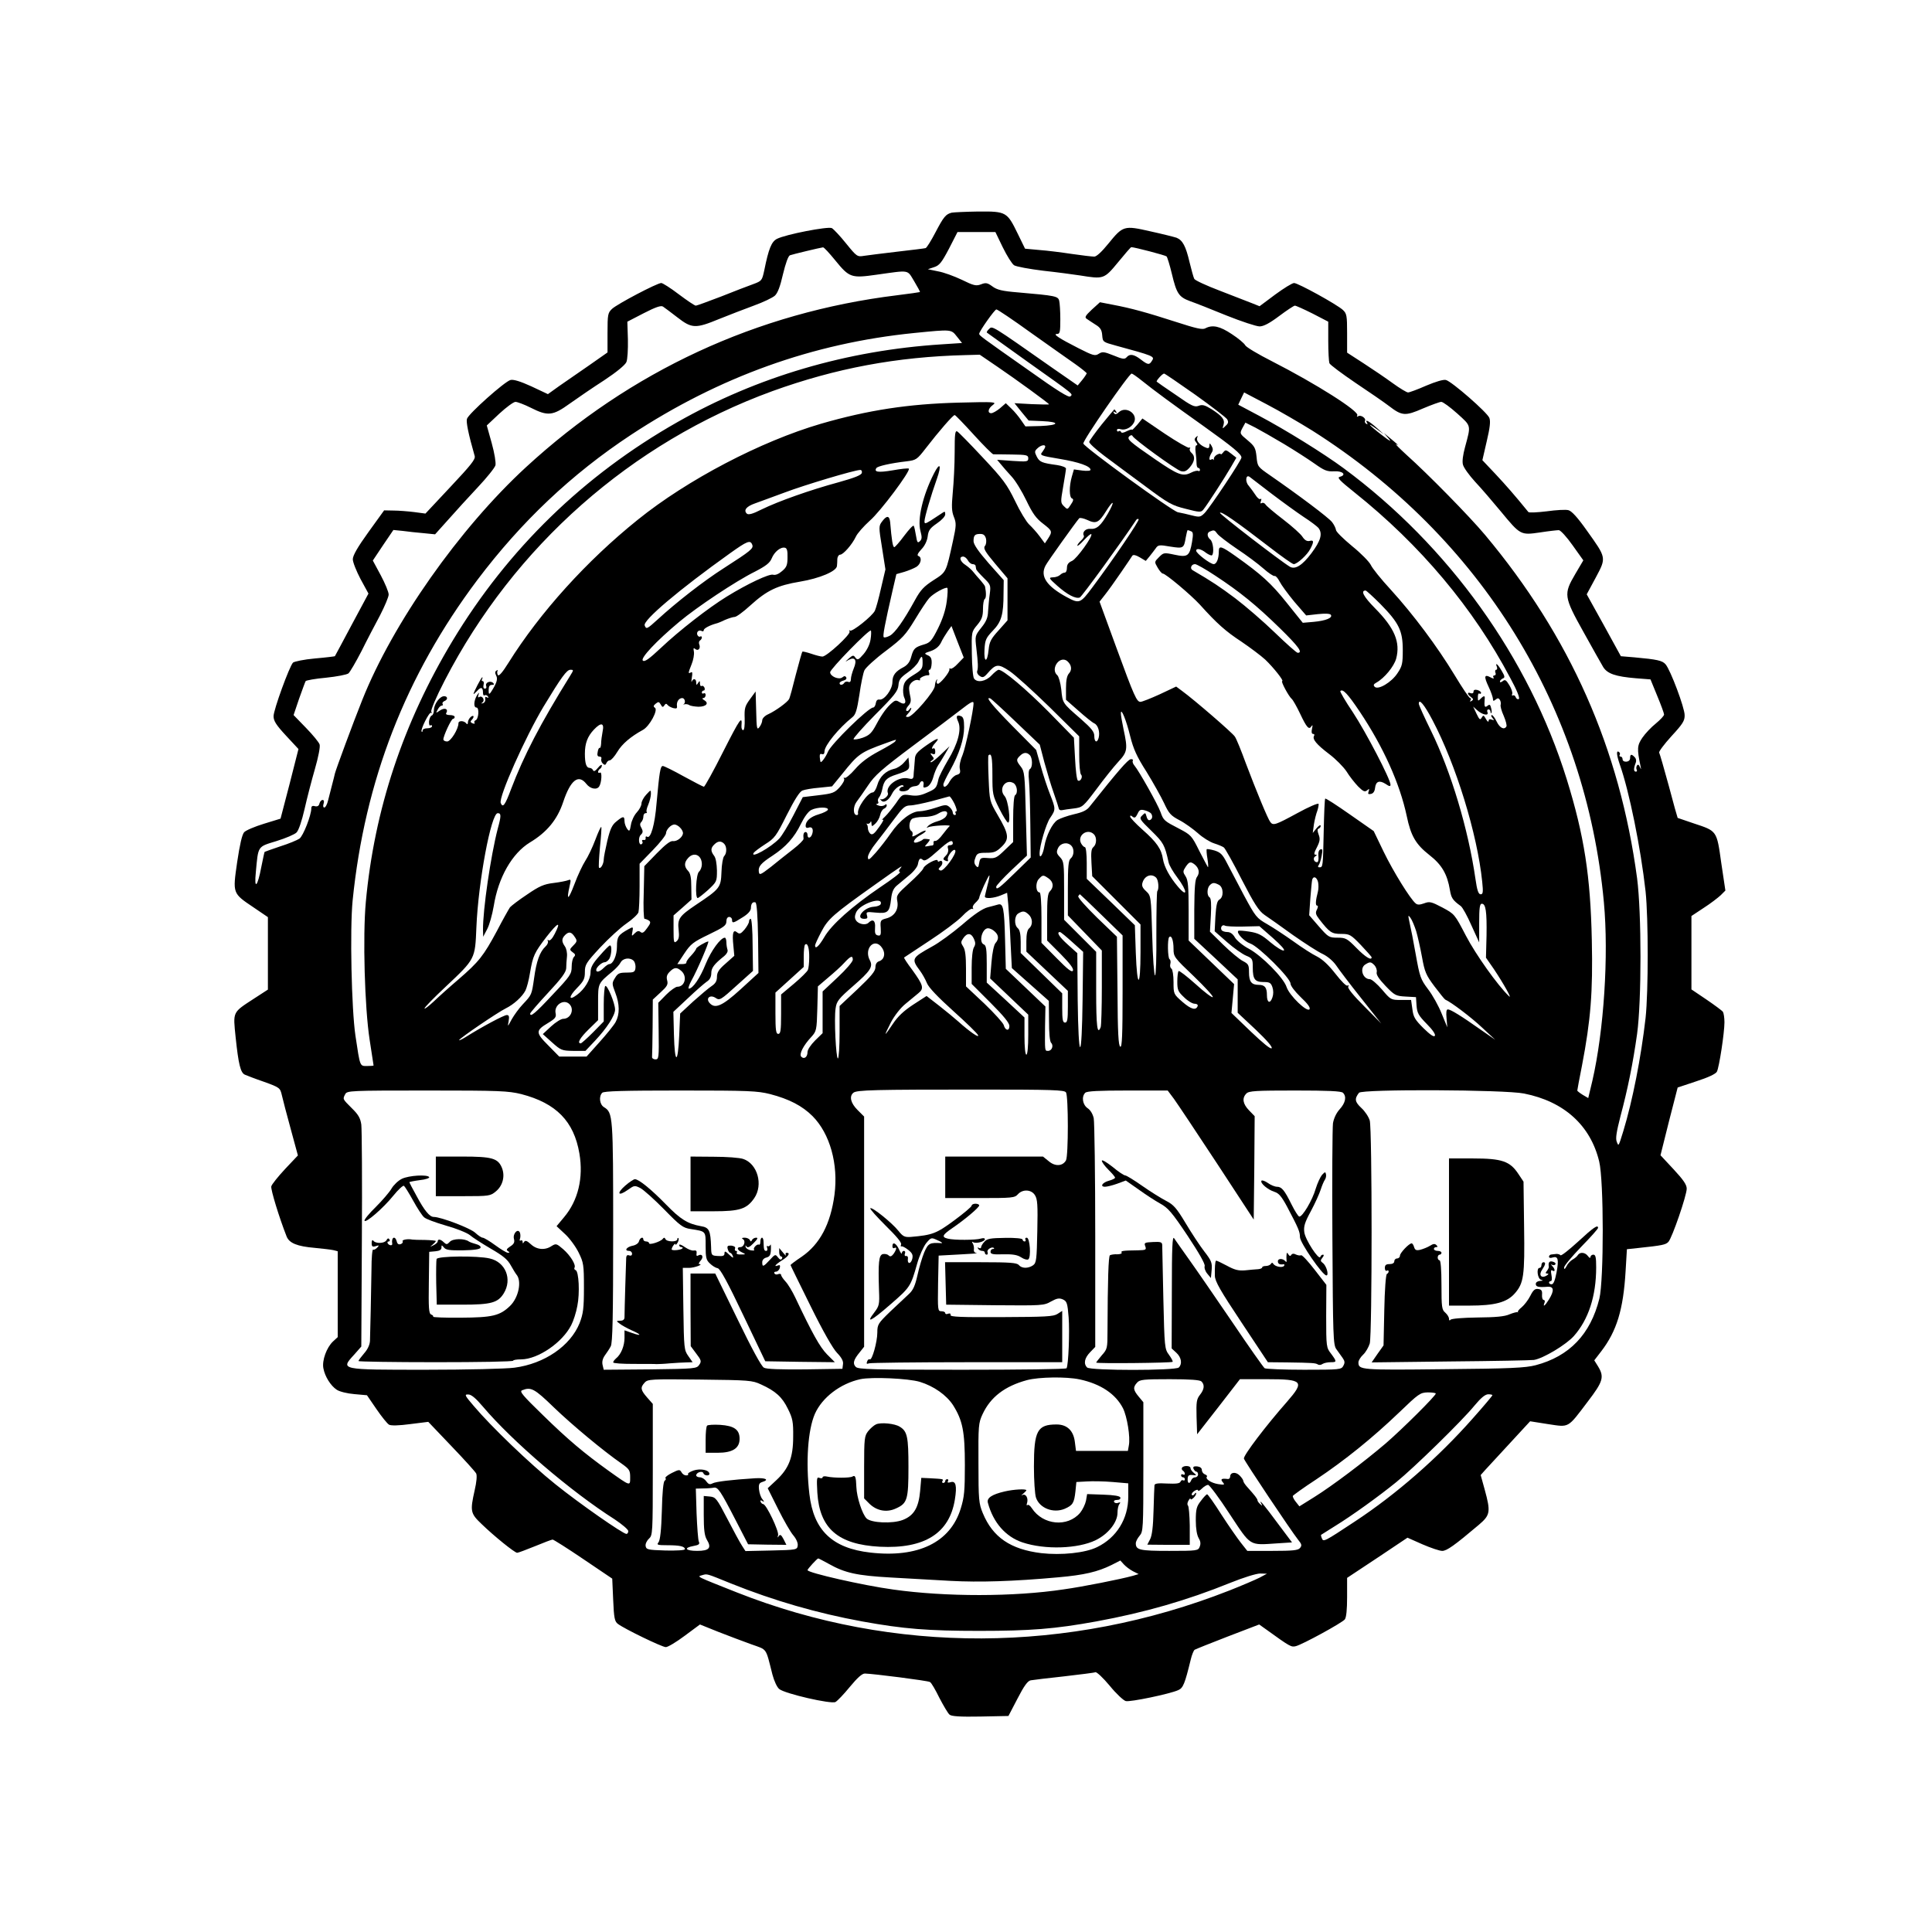 <?xml version="1.0" standalone="no"?>
<!DOCTYPE svg PUBLIC "-//W3C//DTD SVG 20010904//EN"
 "http://www.w3.org/TR/2001/REC-SVG-20010904/DTD/svg10.dtd">
<svg version="1.0" xmlns="http://www.w3.org/2000/svg"
 width="1024pt" height="1024pt" viewBox="0 0 1024 1024"
 preserveAspectRatio="xMidYMid meet">
<g transform="translate(0,1024) scale(0.1,-0.1)"
fill="#000000" stroke="none">
<path d="M5045 9113 c-32 -8 -43 -21 -87 -105 -23 -44 -46 -81 -52 -83 -6 -2
-74 -10 -151 -19 -77 -9 -156 -19 -176 -22 -35 -6 -38 -4 -94 65 -32 40 -66
76 -76 82 -20 10 -244 -33 -291 -57 -29 -15 -44 -52 -67 -166 -12 -55 -13 -57
-59 -74 -26 -9 -103 -39 -171 -66 -68 -26 -128 -48 -133 -48 -6 0 -46 27 -90
60 -43 33 -86 60 -93 60 -22 0 -233 -111 -261 -137 -22 -21 -24 -29 -24 -127
l0 -104 -97 -68 c-54 -37 -125 -86 -159 -110 l-60 -43 -87 41 c-59 27 -96 38
-111 34 -30 -7 -223 -179 -231 -206 -5 -17 7 -78 41 -197 5 -17 -19 -47 -128
-163 l-133 -142 -60 8 c-33 4 -82 8 -109 8 l-50 1 -83 -115 c-57 -79 -83 -124
-83 -144 0 -16 19 -63 41 -105 l42 -77 -88 -164 c-48 -91 -89 -166 -90 -168
-1 -1 -48 -7 -106 -12 -57 -5 -109 -16 -116 -22 -19 -20 -103 -250 -103 -284
0 -25 14 -47 66 -103 l66 -71 -47 -185 -48 -184 -88 -27 c-49 -15 -96 -35
-105 -45 -11 -13 -23 -65 -37 -159 -24 -167 -25 -164 88 -240 l75 -51 0 -192
0 -192 -74 -48 c-115 -75 -111 -67 -97 -205 15 -143 26 -188 49 -198 9 -4 55
-22 102 -38 83 -30 85 -32 94 -71 5 -22 26 -103 47 -179 l38 -140 -68 -72
c-38 -41 -71 -82 -73 -92 -4 -16 42 -166 81 -265 14 -36 56 -53 150 -61 41 -4
85 -9 98 -12 l23 -6 0 -227 0 -228 -25 -23 c-34 -32 -59 -101 -51 -142 8 -44
39 -93 71 -114 15 -10 56 -20 93 -23 l67 -6 50 -73 c28 -41 58 -78 67 -83 10
-6 53 -5 112 3 l96 12 122 -128 c68 -71 127 -136 132 -146 5 -11 2 -45 -8 -88
-25 -112 -23 -123 37 -180 66 -64 175 -152 188 -152 6 0 48 16 95 35 46 19 88
35 93 35 5 0 78 -46 162 -103 l154 -104 5 -112 c4 -98 8 -115 25 -128 36 -27
234 -123 254 -123 11 0 56 27 100 60 l81 60 97 -39 c54 -21 133 -51 175 -66
86 -31 75 -14 112 -160 9 -34 24 -67 36 -77 30 -25 275 -81 298 -69 11 6 45
42 77 81 39 47 64 70 79 70 44 -1 335 -38 345 -45 7 -3 29 -41 50 -84 22 -42
46 -83 54 -89 10 -9 57 -12 163 -10 l149 3 48 92 c35 68 54 94 70 97 12 2 92
12 177 21 85 10 160 19 166 22 7 2 41 -30 76 -72 34 -42 73 -78 85 -81 23 -6
234 38 278 58 26 11 35 34 66 161 6 26 16 50 21 53 5 3 84 35 175 70 l167 64
38 -27 c126 -91 132 -94 156 -88 36 9 246 124 260 142 8 11 12 53 12 118 l0
102 160 106 160 107 79 -35 c44 -19 91 -35 105 -35 24 0 64 28 194 138 61 52
64 68 31 188 l-21 76 24 27 c13 14 72 78 131 142 l107 116 95 -15 c114 -17
102 -24 211 120 81 106 88 130 54 186 l-20 32 37 48 c82 107 117 221 129 424
l7 117 56 6 c134 14 150 18 164 33 20 22 97 246 97 282 0 21 -18 47 -70 103
l-69 74 45 180 46 179 99 33 c62 20 103 39 109 51 12 23 40 206 40 262 0 24
-4 48 -8 55 -4 6 -43 35 -87 65 l-80 54 0 195 0 194 65 43 c36 23 76 54 90 67
l25 25 -22 147 c-24 172 -22 168 -146 209 -45 15 -83 28 -85 29 -1 1 -23 78
-47 170 -25 92 -48 171 -51 176 -3 5 26 44 65 87 60 65 71 82 70 112 0 39 -75
239 -101 269 -17 20 -44 26 -165 37 l-72 6 -90 164 -91 164 48 89 c57 107 57
103 -48 250 -48 68 -80 103 -97 107 -14 4 -65 1 -115 -6 -49 -6 -93 -8 -97 -4
-75 92 -118 141 -175 202 l-69 73 23 100 c17 72 21 106 14 124 -11 29 -199
193 -230 201 -13 4 -55 -9 -105 -30 -45 -20 -89 -36 -96 -36 -7 0 -44 22 -81
49 -37 27 -106 74 -154 105 l-88 57 0 103 c0 93 -2 104 -22 123 -31 29 -238
143 -259 143 -10 0 -55 -28 -100 -61 l-83 -62 -40 16 c-23 9 -99 38 -170 66
-71 27 -132 55 -136 63 -4 7 -15 47 -25 88 -20 86 -37 117 -69 130 -12 4 -75
20 -139 34 -140 32 -145 30 -223 -66 -34 -42 -62 -68 -74 -68 -11 0 -64 6
-118 14 -53 8 -131 18 -173 21 l-76 7 -39 80 c-56 115 -61 118 -208 117 -66
-1 -130 -4 -141 -6z m270 -184 c22 -45 49 -88 60 -95 11 -7 81 -20 155 -29 74
-8 162 -20 195 -25 124 -20 127 -20 201 70 36 44 67 80 70 80 17 0 181 -43
187 -49 4 -4 17 -46 28 -92 25 -105 37 -123 96 -145 26 -9 113 -43 193 -76 80
-32 159 -58 176 -58 21 0 52 16 104 55 40 30 78 55 83 55 6 0 48 -19 94 -42
l83 -43 0 -102 c0 -56 3 -109 6 -118 4 -9 66 -55 138 -104 72 -48 152 -103
178 -123 69 -53 86 -54 180 -13 45 19 89 35 97 35 9 0 47 -28 85 -62 75 -68
73 -59 41 -178 -11 -40 -16 -76 -11 -93 4 -16 33 -56 64 -90 32 -34 93 -105
136 -157 105 -127 105 -127 209 -112 45 7 90 12 99 12 9 0 42 -36 73 -80 l57
-80 -43 -73 c-62 -106 -61 -119 44 -307 47 -85 94 -168 104 -185 22 -36 66
-51 174 -60 l77 -6 36 -88 c20 -48 36 -92 36 -98 0 -7 -20 -28 -44 -48 -24
-19 -56 -53 -71 -75 -28 -41 -29 -59 -10 -150 4 -20 4 -21 -3 -6 -6 14 -11 16
-16 8 -4 -7 -4 -16 -1 -22 3 -5 1 -10 -4 -10 -13 0 -13 16 -2 45 5 12 3 24 -5
32 -17 18 -24 16 -24 -5 0 -11 -8 -18 -20 -19 -11 -1 -20 4 -20 13 0 8 -5 14
-11 14 -5 0 -8 4 -4 9 3 5 1 12 -5 16 -14 9 -12 -16 5 -66 50 -141 111 -441
137 -674 15 -143 15 -530 0 -670 -24 -210 -69 -439 -118 -600 -26 -84 -25 -82
-35 -56 -7 17 -1 53 20 135 38 142 66 279 88 436 24 175 24 640 0 825 -92 687
-354 1280 -806 1820 -82 98 -304 324 -416 424 -38 35 -63 60 -55 56 17 -9 11
-3 -35 35 l-30 25 25 -29 c18 -21 7 -15 -37 19 -68 52 -86 74 -25 30 l37 -27
-40 36 c-40 35 -63 47 -49 24 4 -7 3 -8 -5 -4 -6 4 -9 11 -6 16 7 12 -22 33
-36 24 -7 -4 -9 -3 -5 4 13 21 -219 168 -452 287 -73 37 -137 75 -142 85 -5
10 -37 37 -71 59 -63 42 -102 51 -140 31 -15 -9 -49 -1 -157 34 -152 49 -234
72 -335 91 l-67 13 -43 -39 c-35 -33 -39 -41 -27 -49 8 -6 29 -19 47 -31 25
-15 33 -28 35 -56 3 -36 4 -36 73 -55 195 -53 206 -57 192 -78 -15 -26 -22
-25 -61 5 -37 28 -58 31 -75 11 -10 -11 -21 -10 -69 10 -50 20 -59 21 -78 9
-20 -13 -30 -10 -107 29 -106 54 -139 76 -114 76 15 0 17 11 17 78 0 42 -3 87
-6 98 -6 24 -19 27 -216 44 -87 7 -114 14 -138 32 -26 19 -35 21 -60 11 -26
-10 -39 -7 -102 24 -40 19 -97 40 -127 45 l-53 11 33 11 c28 9 40 24 79 98
l45 88 100 0 101 0 39 -81z m-888 -69 c75 -92 85 -95 219 -76 179 25 161 28
199 -34 18 -30 32 -56 31 -58 -2 -1 -57 -9 -122 -17 -742 -91 -1413 -402
-1966 -911 -354 -326 -706 -827 -868 -1234 -50 -125 -140 -369 -145 -390 -2
-8 -8 -35 -15 -60 -6 -25 -16 -62 -21 -82 -5 -21 -14 -38 -20 -38 -6 0 -8 9
-4 20 4 12 2 20 -5 20 -7 0 -14 -8 -17 -19 -3 -13 -11 -17 -24 -14 -13 4 -19
0 -19 -11 0 -37 -43 -147 -63 -161 -12 -8 -57 -27 -102 -41 -44 -15 -81 -28
-82 -29 -2 0 -9 -37 -18 -80 -20 -107 -39 -124 -29 -27 13 141 8 133 109 164
49 15 98 36 107 46 11 11 28 62 42 123 13 58 38 154 55 213 18 62 29 118 25
130 -3 11 -36 51 -72 88 l-66 68 29 86 c17 47 32 89 35 94 3 4 51 13 108 18
57 6 110 16 119 23 8 7 39 60 69 118 29 59 74 144 99 191 24 47 45 96 45 109
0 13 -19 59 -42 102 l-42 78 54 81 55 81 50 -5 c28 -4 77 -9 111 -12 l60 -6
70 78 c38 43 108 120 156 171 48 51 90 103 94 117 3 14 -5 64 -20 118 l-26 93
67 63 c37 34 75 62 85 62 10 0 47 -14 81 -31 91 -46 117 -43 207 22 42 30 124
86 183 124 65 43 110 80 117 96 6 14 9 68 8 120 l-3 94 87 45 c64 33 92 42
102 35 8 -5 42 -31 76 -57 77 -60 97 -60 221 -9 52 21 135 53 184 71 50 18
100 42 112 53 15 14 28 48 43 114 14 58 28 97 37 100 13 5 159 40 175 42 5 1
33 -30 65 -69z m1036 -383 c95 -67 200 -142 235 -166 34 -24 62 -47 62 -50 -1
-3 -11 -19 -24 -35 l-24 -29 -134 93 c-328 230 -318 224 -336 206 -9 -8 -14
-17 -11 -19 2 -2 101 -72 219 -157 252 -179 237 -167 223 -181 -8 -8 -69 30
-219 137 -262 184 -264 186 -264 195 0 13 82 129 91 129 6 0 88 -55 182 -123z
m-391 -21 l27 -34 -107 -7 c-503 -32 -979 -172 -1401 -412 -497 -282 -899
-673 -1192 -1159 -262 -435 -415 -895 -460 -1384 -17 -183 -6 -561 20 -730 11
-74 21 -136 21 -137 0 -2 -15 -3 -34 -3 -39 0 -37 -7 -62 160 -21 142 -30 563
-15 717 64 634 280 1192 661 1699 233 309 499 561 814 769 468 308 964 486
1501 540 201 20 196 20 227 -19z m212 -158 c100 -68 276 -196 276 -201 0 -2
-41 -1 -92 1 l-91 5 37 -46 38 -46 71 -3 c98 -4 92 -22 -8 -26 l-80 -2 -23 33
c-12 18 -35 46 -51 61 l-30 29 -31 -27 c-17 -14 -38 -26 -46 -26 -22 0 -17 26
9 44 21 16 10 17 -183 12 -265 -7 -477 -39 -729 -112 -318 -93 -707 -296 -971
-509 -270 -217 -518 -491 -685 -758 -31 -50 -51 -73 -56 -65 -4 7 -5 16 -2 22
3 5 1 6 -5 2 -9 -5 -9 -13 -2 -27 10 -18 2 -42 -29 -89 -9 -12 -11 -9 -11 13
0 19 5 27 17 27 12 0 14 3 7 10 -15 15 -44 2 -37 -16 3 -8 0 -14 -7 -14 -7 0
-10 8 -7 20 3 11 1 20 -5 20 -5 0 -6 5 -3 10 3 6 4 10 1 10 -5 0 -46 -79 -46
-88 0 -3 8 5 19 16 20 23 31 20 31 -10 0 -11 4 -17 9 -13 5 3 13 0 17 -6 5 -8
3 -9 -5 -5 -8 5 -11 2 -9 -9 2 -10 -4 -20 -12 -22 -11 -3 -11 -2 -3 4 15 11 0
38 -16 29 -7 -5 -9 -1 -5 11 5 15 4 15 -7 -1 -18 -29 -20 -66 -4 -66 17 0 12
-63 -5 -68 -5 -2 -8 -8 -5 -13 4 -5 -1 -6 -10 -3 -12 5 -13 10 -6 17 17 17 13
31 -4 17 -8 -7 -15 -20 -15 -29 0 -9 -3 -12 -8 -6 -11 16 -42 17 -42 2 0 -31
-41 -97 -60 -97 -11 0 -20 5 -20 11 0 19 42 109 51 109 5 0 9 5 9 10 0 6 -12
10 -26 10 -14 0 -23 4 -19 10 13 22 -7 31 -32 15 -24 -16 -24 -16 -13 4 6 12
15 21 21 21 6 0 8 4 5 9 -3 5 1 11 9 15 20 7 19 26 -1 26 -23 0 -53 -41 -54
-72 0 -14 -5 -28 -11 -30 -7 -2 -13 -16 -15 -31 -1 -15 2 -25 7 -22 5 4 9 1 9
-4 0 -6 -11 -11 -25 -11 -14 0 -25 -5 -25 -12 0 -6 -2 -9 -5 -6 -9 8 41 108
50 100 5 -4 5 -1 1 6 -4 7 25 76 71 165 368 713 989 1261 1737 1534 335 121
658 182 1025 191 l74 2 91 -62z m766 -74 c67 -54 168 -128 330 -243 154 -110
200 -148 200 -166 0 -15 -164 -261 -195 -294 -22 -22 -27 -23 -67 -13 -24 6
-57 14 -75 17 -30 6 -494 343 -501 364 -5 14 242 371 256 371 4 0 27 -16 52
-36z m285 -76 c87 -62 163 -121 169 -130 8 -14 7 -22 -8 -35 -17 -17 -18 -17
-11 5 8 28 -6 46 -63 83 -36 22 -49 26 -69 18 -22 -8 -37 -1 -121 58 -54 36
-99 68 -101 70 -5 4 30 43 39 43 4 0 78 -51 165 -112z m620 -190 c895 -567
1451 -1468 1546 -2501 26 -282 0 -679 -61 -945 l-22 -92 -29 17 c-16 10 -29
20 -29 23 0 3 11 63 25 133 46 240 58 388 52 662 -7 341 -40 555 -133 855
-201 645 -625 1236 -1182 1648 -107 79 -307 203 -448 278 l-111 59 15 32 16
33 120 -63 c67 -35 175 -98 241 -139z m-1794 -22 c52 -57 99 -104 104 -104 6
0 49 0 98 -1 78 -1 87 -3 87 -20 0 -18 -6 -19 -82 -14 l-83 6 20 -24 c10 -13
36 -42 56 -64 21 -22 56 -80 79 -128 33 -69 52 -95 89 -123 49 -38 50 -41 25
-80 l-16 -24 -28 38 c-15 20 -40 48 -55 62 -15 14 -49 70 -75 125 -43 88 -63
115 -171 230 -67 72 -128 134 -135 138 -12 7 -14 -14 -14 -110 0 -65 -5 -160
-10 -212 -7 -76 -6 -101 6 -131 13 -33 13 -45 -5 -127 -37 -168 -34 -164 -103
-208 -51 -33 -69 -52 -98 -105 -61 -111 -106 -174 -133 -189 -15 -8 -30 -12
-33 -8 -6 6 5 65 47 248 l20 86 42 12 c23 7 52 19 65 27 24 16 30 50 10 57 -9
3 -4 14 15 35 18 18 31 45 34 69 4 33 13 44 49 69 25 17 44 37 44 48 0 17 -2
17 -22 3 -13 -9 -38 -25 -55 -36 -29 -18 -33 -18 -33 -4 0 20 34 136 66 226
26 74 16 90 -16 27 -59 -116 -89 -243 -71 -306 8 -30 8 -42 -3 -52 -12 -12
-15 -8 -21 29 -4 24 -9 48 -12 52 -3 5 -25 -19 -50 -52 -25 -34 -49 -61 -53
-61 -8 0 -14 37 -22 133 -4 35 -18 36 -42 4 -19 -25 -19 -29 -1 -140 l18 -115
-23 -98 c-12 -54 -27 -109 -33 -121 -13 -28 -122 -115 -132 -105 -5 4 -5 2 -2
-5 8 -14 -121 -133 -144 -133 -9 0 -36 7 -59 15 -24 8 -45 13 -47 11 -3 -3
-18 -58 -35 -122 -16 -65 -32 -124 -36 -130 -10 -17 -70 -61 -109 -79 -19 -8
-33 -23 -33 -33 0 -9 -7 -26 -15 -36 -13 -17 -15 -8 -17 85 l-3 104 -30 -41
c-27 -37 -30 -48 -28 -103 1 -37 -2 -61 -8 -61 -6 0 -10 10 -9 23 5 57 -7 40
-96 -135 -52 -104 -99 -188 -103 -188 -4 0 -52 25 -107 55 -54 30 -104 55
-111 55 -13 0 -18 -32 -33 -197 -9 -114 -31 -190 -50 -178 -6 4 -9 1 -8 -7 2
-7 -3 -12 -10 -10 -8 1 -11 -2 -8 -7 4 -5 2 -12 -3 -15 -15 -10 -20 34 -5 49
12 11 13 19 4 36 -9 15 -9 24 -1 32 6 6 11 19 11 29 0 10 5 18 12 18 6 0 9 3
6 6 -4 3 0 21 8 39 8 19 14 45 14 57 0 23 0 23 -25 -4 -14 -15 -25 -36 -25
-47 0 -11 -11 -32 -25 -47 -14 -15 -28 -45 -31 -66 -6 -34 -8 -37 -20 -21 -7
10 -14 28 -14 41 0 28 -8 27 -43 -2 -23 -18 -33 -40 -48 -102 -10 -44 -19 -88
-19 -99 0 -23 -16 -52 -25 -44 -3 3 0 52 5 109 6 56 9 104 7 107 -3 2 -17 -29
-32 -69 -15 -40 -39 -90 -53 -111 -13 -20 -40 -76 -58 -125 -32 -84 -43 -88
-25 -9 8 34 7 38 -7 32 -10 -4 -45 -11 -78 -15 -51 -6 -76 -17 -140 -61 -44
-29 -84 -60 -91 -68 -6 -9 -38 -65 -69 -125 -71 -132 -95 -163 -204 -257 -47
-40 -106 -93 -132 -118 -27 -25 -48 -41 -48 -36 0 6 50 57 112 115 158 149
156 146 163 315 10 242 78 605 113 605 19 0 19 -14 0 -83 -37 -143 -79 -429
-78 -536 l1 -36 21 40 c12 22 27 77 35 123 24 151 97 279 192 337 90 54 145
121 176 214 39 117 81 150 123 96 21 -27 56 -33 68 -13 13 20 16 80 4 73 -5
-3 -10 -2 -10 4 0 5 5 13 10 16 6 3 10 12 10 18 0 7 -10 1 -21 -13 -14 -17
-22 -21 -26 -12 -2 6 -11 12 -18 12 -17 0 -25 23 -25 75 0 55 14 92 48 128 38
40 56 36 46 -10 -4 -21 -8 -50 -8 -65 -1 -14 -4 -24 -7 -22 -4 2 -9 -7 -11
-21 -4 -17 -1 -25 9 -25 9 0 13 -6 10 -13 -2 -6 1 -18 8 -24 10 -9 14 -9 19 2
3 8 11 15 18 15 7 0 25 20 40 45 25 42 71 81 135 116 36 19 83 107 64 118 -9
6 -8 11 4 21 15 12 18 11 27 -4 8 -15 12 -16 19 -5 6 10 11 11 17 3 4 -6 17
-13 30 -17 18 -4 22 -2 20 11 -3 22 10 42 28 42 14 0 20 -25 7 -33 -5 -2 -2
-2 5 0 8 2 19 0 25 -4 7 -5 29 -8 49 -9 41 0 58 19 30 35 -10 6 -12 11 -4 11
6 0 12 7 12 16 0 8 -4 12 -10 9 -5 -3 -10 -1 -10 4 0 6 4 11 10 11 5 0 7 7 4
15 -4 8 -10 12 -15 9 -5 -3 -9 3 -9 13 0 15 -2 16 -10 3 -8 -13 -10 -12 -10 3
0 20 -16 23 -23 5 -3 -7 -3 2 0 21 4 24 3 32 -5 27 -16 -9 -15 -4 4 44 9 22
14 51 12 65 -4 20 -2 23 7 15 16 -13 30 4 21 25 -3 8 -1 17 4 20 6 4 10 11 10
16 0 6 -4 8 -9 5 -5 -3 -11 1 -15 9 -6 16 9 29 24 20 6 -3 10 -1 10 5 0 9 32
26 65 35 6 1 27 9 47 19 21 9 44 16 52 16 9 0 46 27 83 61 88 80 143 106 263
126 103 17 194 55 196 83 1 8 2 25 2 38 1 12 8 22 15 22 16 0 63 53 83 95 8
18 42 56 74 85 56 48 218 265 207 276 -3 3 -42 -1 -86 -9 -77 -13 -100 -9 -86
12 6 10 75 26 162 36 49 6 54 10 99 68 71 92 145 177 154 177 4 0 49 -47 101
-104z m1644 -49 c55 -33 128 -80 162 -104 52 -37 67 -43 104 -41 45 3 68 -19
31 -29 -17 -4 -4 -18 76 -82 351 -280 632 -615 827 -985 35 -64 52 -107 45
-111 -5 -3 -13 1 -16 9 -3 9 -10 13 -15 10 -5 -3 -7 1 -4 8 3 7 -4 28 -15 46
-17 28 -23 32 -35 22 -9 -7 -15 -8 -15 -2 0 5 7 12 15 16 12 4 12 11 -6 41
-21 36 -36 47 -25 20 3 -8 1 -15 -4 -15 -5 0 -7 -7 -4 -15 4 -8 1 -15 -6 -15
-6 0 -8 -5 -4 -11 4 -7 -1 -7 -16 1 -33 18 -36 5 -10 -50 13 -27 23 -57 23
-65 0 -11 3 -12 14 -3 11 9 16 9 23 -2 4 -7 6 -18 4 -25 -3 -6 4 -33 16 -59
11 -26 18 -52 14 -57 -12 -19 -35 -7 -51 26 -9 19 -21 35 -26 35 -5 0 -4 -7 3
-15 11 -13 10 -14 -4 -9 -10 4 -16 1 -16 -7 -1 -8 -7 -3 -14 10 -12 21 -14 22
-23 7 -8 -14 -12 -10 -27 21 l-18 38 21 -19 c28 -25 63 -32 55 -11 -4 8 -1 15
5 15 6 0 11 -5 11 -12 0 -6 2 -9 5 -7 2 3 2 15 -2 27 -4 18 -8 20 -19 11 -15
-12 -18 -4 -15 34 3 21 -3 22 -22 3 -13 -13 -14 -12 -14 9 0 14 3 22 8 19 5
-3 9 -1 9 4 0 5 -9 12 -20 15 -13 3 -20 0 -20 -9 0 -8 -6 -11 -15 -8 -20 8
-19 -6 2 -21 13 -9 13 -14 3 -20 -9 -5 -11 -4 -6 3 4 7 3 12 -2 12 -5 0 -42
55 -83 123 -91 150 -217 319 -338 452 -51 55 -98 114 -105 130 -8 17 -52 62
-99 100 -47 39 -86 77 -86 86 -1 9 -10 28 -21 42 -20 25 -176 142 -329 248
-65 45 -66 46 -71 98 -5 47 -10 56 -48 88 -41 34 -42 35 -27 64 l16 29 52 -26
c28 -15 97 -54 152 -87z m-1265 -14 c0 -5 -7 -17 -15 -28 -15 -18 -12 -20 90
-37 103 -17 165 -39 165 -58 0 -6 -19 -7 -44 -4 l-44 6 -11 -38 c-15 -52 -14
-111 1 -116 9 -3 8 -12 -6 -32 -18 -28 -18 -28 -37 -9 -18 18 -18 22 -4 103 8
47 15 90 15 96 0 7 -21 15 -47 19 -81 11 -93 16 -108 45 -12 24 -12 29 3 43
17 17 42 23 42 10z m-972 -139 c-2 -12 -37 -26 -123 -50 -148 -40 -318 -100
-408 -144 -49 -25 -71 -30 -79 -22 -18 18 -2 38 44 54 23 8 95 35 158 58 106
40 367 118 398 119 8 1 12 -6 10 -15z m2172 -111 c58 -44 134 -99 170 -123 36
-23 71 -50 78 -58 23 -30 13 -67 -37 -134 -48 -64 -86 -88 -114 -72 -49 29
-375 280 -371 286 6 10 85 -45 259 -179 66 -51 125 -93 132 -93 18 0 72 49 88
81 20 38 19 48 -4 42 -13 -3 -25 3 -37 21 -9 15 -55 56 -103 93 -47 36 -90 72
-94 80 -5 7 -13 10 -19 7 -8 -5 -9 -1 -5 10 4 10 3 15 -3 11 -5 -3 -17 7 -26
22 -10 15 -26 37 -36 49 -20 22 -15 62 6 46 6 -5 58 -45 116 -89z m-868 -105
c-38 -65 -59 -84 -94 -81 -25 2 -44 -19 -33 -37 2 -4 -4 -15 -15 -25 -11 -10
-20 -22 -20 -27 0 -5 16 8 35 29 19 20 36 35 39 32 10 -10 -77 -131 -102 -142
-19 -8 -27 -19 -27 -37 0 -14 -5 -25 -12 -25 -7 0 -18 -6 -24 -12 -7 -7 -24
-13 -38 -13 -24 -1 -23 -4 23 -45 53 -47 97 -70 119 -62 11 4 228 303 299 411
4 6 10 7 13 4 6 -6 -135 -214 -245 -361 -64 -86 -69 -88 -136 -52 -107 58
-143 111 -112 168 10 20 161 231 178 250 4 4 23 0 43 -9 46 -22 61 -15 99 46
41 66 49 56 10 -12z m441 -94 c11 -4 12 -15 5 -57 -13 -75 -23 -82 -93 -67
-56 12 -58 11 -82 -13 -25 -25 -25 -25 -7 -56 10 -17 22 -31 27 -31 15 0 148
-112 196 -164 91 -101 137 -142 221 -197 47 -32 103 -74 126 -95 44 -42 101
-114 90 -114 -9 0 35 -82 51 -95 6 -5 26 -40 44 -78 35 -74 47 -87 60 -66 7 9
7 5 3 -13 -4 -18 -2 -28 6 -28 6 0 8 -4 5 -10 -11 -17 13 -46 79 -96 36 -27
77 -69 93 -93 15 -25 43 -60 61 -79 27 -27 36 -31 48 -21 12 10 13 9 8 -6 -5
-13 -2 -16 12 -13 12 2 20 13 22 31 4 36 23 43 56 22 20 -14 26 -14 26 -4 0
29 -130 278 -199 383 -40 59 -70 111 -67 113 13 14 39 -14 103 -109 125 -187
212 -380 249 -553 22 -106 48 -150 119 -206 67 -52 96 -102 110 -187 7 -41 14
-53 57 -84 10 -7 35 -53 57 -103 l41 -90 0 103 c0 80 3 102 14 102 21 0 27
-41 25 -169 l-3 -117 41 -59 c53 -79 100 -164 81 -145 -60 57 -177 222 -228
320 -60 115 -60 115 -125 150 -59 31 -68 33 -97 22 -23 -8 -35 -9 -45 0 -28
23 -118 168 -169 273 l-53 110 -126 88 c-70 49 -128 87 -131 84 -3 -2 -6 -80
-8 -173 -4 -190 -4 -191 -23 -191 -8 0 -9 4 -4 11 5 6 12 28 16 50 6 31 5 38
-6 34 -9 -3 -13 -16 -11 -36 2 -18 -1 -32 -7 -32 -17 0 -24 22 -10 31 10 6 11
9 1 9 -9 0 -7 11 8 39 16 32 18 45 9 68 -7 19 -7 29 0 31 6 2 11 9 11 15 -1 7
-10 1 -22 -13 l-20 -25 6 45 c4 25 12 57 18 72 5 15 8 32 7 37 -2 6 -53 -16
-113 -49 -116 -63 -128 -67 -143 -47 -13 16 -74 164 -130 312 -24 66 -50 130
-58 141 -13 20 -213 193 -280 242 l-31 23 -87 -41 c-48 -22 -94 -40 -102 -40
-20 0 -32 25 -130 293 l-87 238 29 37 c16 20 54 73 84 117 30 43 57 84 61 90
5 6 19 3 39 -9 l32 -19 20 24 c11 13 25 33 33 43 12 18 19 19 76 9 71 -11 73
-10 83 49 4 21 8 38 10 38 2 0 10 -2 18 -6z m139 -13 c7 -10 54 -46 104 -80
50 -33 113 -80 140 -104 27 -24 54 -42 60 -40 5 2 17 -11 26 -29 9 -18 44 -66
78 -107 l63 -73 62 7 c39 4 65 3 69 -4 10 -16 -27 -31 -91 -37 l-58 -5 -85
106 c-83 104 -134 150 -272 248 -75 53 -88 57 -88 25 0 -40 -12 -68 -27 -68
-18 0 -93 57 -93 71 0 15 26 10 52 -11 14 -10 28 -16 32 -13 12 12 6 71 -9 83
-18 15 -19 37 -2 43 21 9 25 8 39 -12z m-1226 -26 c3 -14 1 -32 -6 -39 -9 -12
1 -30 54 -93 l66 -78 0 -111 0 -112 -47 -53 c-40 -44 -49 -60 -53 -102 -7 -72
-26 -71 -22 0 3 52 8 62 44 100 46 47 57 86 57 198 l1 70 -80 90 c-54 62 -79
98 -80 116 0 32 7 39 36 39 17 0 25 -7 30 -25z m-1239 -32 c8 -20 -7 -32 -150
-124 -107 -68 -253 -182 -352 -273 -55 -50 -60 -53 -68 -31 -11 26 181 189
453 383 91 65 107 71 117 45z m187 -67 c0 -41 -5 -53 -29 -73 -17 -15 -35 -23
-48 -19 -21 5 -133 -47 -245 -116 -96 -59 -252 -180 -349 -272 -64 -60 -87
-76 -96 -67 -13 13 71 103 193 205 93 78 300 216 401 266 58 30 79 46 89 70
14 35 47 62 70 57 11 -2 15 -16 14 -51z m956 -16 c6 -11 17 -20 25 -20 8 0 16
-4 16 -10 1 -5 2 -13 3 -17 1 -5 19 -25 40 -46 36 -35 38 -39 32 -85 -4 -26
-7 -67 -9 -92 -1 -34 -10 -55 -36 -87 -33 -42 -34 -43 -26 -110 9 -78 10 -103
4 -121 -2 -8 4 -19 14 -25 15 -10 22 -8 41 14 44 51 57 52 117 12 30 -20 125
-106 212 -191 l157 -155 0 -97 c0 -53 4 -100 10 -106 11 -11 -4 -39 -17 -31
-6 4 -12 56 -15 117 l-6 110 -133 136 c-122 123 -242 224 -266 224 -5 0 -22
-13 -38 -30 -30 -32 -75 -40 -92 -17 -6 6 -11 65 -12 130 -2 118 -2 118 29
155 24 29 30 46 30 84 0 26 4 49 9 53 8 4 9 31 2 66 0 3 -11 18 -23 32 -13 14
-30 34 -38 44 -8 11 -27 28 -42 38 -30 19 -37 45 -13 45 8 0 19 -9 25 -20z
m1311 -81 c131 -86 218 -157 342 -278 100 -98 124 -131 95 -131 -6 0 -61 49
-122 108 -61 59 -155 140 -209 181 -83 62 -122 88 -226 149 -16 9 -7 32 13 32
8 0 56 -27 107 -61z m-1423 -136 c-6 -46 -21 -92 -46 -143 -32 -64 -42 -76
-72 -85 -51 -15 -58 -22 -70 -65 -7 -28 -20 -44 -39 -55 -45 -23 -61 -44 -61
-80 0 -39 -43 -97 -69 -93 -10 2 -17 -5 -19 -19 -2 -13 -8 -23 -14 -23 -25 0
-223 -193 -240 -235 -11 -27 -36 -61 -39 -53 -1 2 -3 13 -4 25 -1 14 2 20 11
16 9 -3 14 2 14 14 0 32 76 124 147 181 18 14 25 36 38 120 8 57 20 116 27
130 8 15 58 61 113 102 90 68 105 85 155 167 30 50 64 101 75 113 21 24 86 60
96 54 3 -2 2 -34 -3 -71z m2299 -15 c98 -100 118 -141 118 -244 0 -71 -3 -85
-28 -122 -31 -48 -103 -91 -121 -72 -8 8 -6 14 9 22 43 24 93 85 105 127 23
87 -8 162 -112 267 -61 62 -78 94 -50 94 4 0 40 -33 79 -72z m-2240 -315 c-16
-18 -34 -30 -39 -27 -5 3 -7 2 -6 -3 5 -13 -53 -83 -63 -77 -5 3 -6 11 -3 17
4 7 3 8 -1 4 -5 -4 -9 -19 -10 -32 0 -28 -118 -165 -142 -165 -15 0 -14 2 0
18 10 10 17 23 17 28 0 5 -4 2 -10 -6 -5 -8 -12 -11 -16 -7 -4 4 1 16 10 26
14 15 16 27 10 53 -4 18 -7 40 -5 48 3 21 32 42 49 35 7 -2 11 -1 8 4 -5 8 29
24 46 22 4 0 5 6 2 14 -4 8 -2 15 3 15 6 0 10 15 11 34 1 25 -4 36 -21 43 -20
9 -19 11 16 22 25 9 43 23 54 44 8 18 25 45 36 61 l20 28 32 -83 33 -84 -31
-32z m-463 127 c-4 -26 -19 -56 -37 -77 -27 -31 -32 -33 -43 -19 -10 15 -14
14 -35 -4 -22 -20 -22 -20 -2 -8 35 19 47 0 28 -45 -8 -20 -15 -45 -15 -56 0
-13 -5 -19 -14 -15 -8 3 -17 1 -21 -5 -8 -13 -25 -14 -25 -2 0 5 9 11 21 14
12 3 18 10 14 17 -5 8 -10 8 -20 0 -18 -15 -65 5 -65 27 0 17 207 229 216 221
2 -3 2 -25 -2 -48z m276 -124 c0 -30 -6 -38 -49 -64 -39 -24 -49 -37 -53 -64
-3 -18 -1 -43 5 -56 13 -28 2 -40 -24 -24 -17 11 -24 11 -37 0 -28 -22 -56
-59 -87 -117 -25 -47 -37 -58 -72 -71 -23 -8 -45 -11 -49 -8 -3 4 48 62 114
129 104 104 121 126 124 157 2 29 11 41 48 67 25 17 51 43 58 58 17 36 22 34
22 -7z m785 -17 c4 -13 1 -27 -9 -38 -11 -12 -16 -37 -16 -79 l0 -61 66 -58
c36 -32 73 -62 84 -67 20 -9 31 -46 23 -77 -8 -29 -23 -23 -23 10 0 22 -14 40
-72 91 -97 84 -96 82 -103 156 -4 35 -14 69 -21 75 -36 30 6 100 47 79 10 -6
21 -19 24 -31z m-2652 -49 c-161 -259 -246 -424 -314 -602 -32 -86 -44 -102
-55 -74 -12 31 131 351 227 511 95 157 123 195 142 195 18 0 18 -1 0 -30z
m2361 -246 l127 -121 24 -92 c14 -51 36 -125 50 -164 14 -40 26 -77 27 -83 1
-6 8 -10 17 -8 9 2 37 6 63 9 46 6 49 9 120 103 39 53 91 118 115 144 49 53
51 66 28 173 -8 39 -15 77 -14 85 0 32 29 -38 49 -121 17 -68 35 -109 87 -190
35 -57 77 -132 93 -166 25 -54 35 -66 81 -90 29 -15 73 -47 98 -69 25 -23 64
-47 86 -54 22 -7 46 -17 52 -22 7 -6 50 -82 95 -171 66 -128 90 -165 120 -186
21 -14 89 -62 151 -107 63 -44 134 -90 159 -101 26 -13 54 -37 70 -60 14 -21
73 -99 132 -173 l107 -135 -91 92 c-58 58 -89 96 -84 104 4 7 3 9 -4 5 -6 -4
-33 23 -64 63 -36 46 -68 76 -97 91 -25 12 -81 48 -125 80 -45 32 -107 73
-140 92 -56 32 -61 38 -123 153 -35 66 -76 144 -91 173 -22 43 -33 54 -64 64
-21 6 -40 9 -42 7 -2 -2 -1 -25 4 -52 4 -26 5 -45 2 -43 -2 3 -23 42 -46 87
-39 79 -44 84 -105 116 -81 42 -84 44 -100 89 -15 42 -115 219 -138 246 -8 9
-12 21 -9 26 3 6 -2 9 -11 8 -15 -2 -68 -63 -216 -249 -16 -22 -38 -32 -86
-43 -34 -8 -73 -22 -86 -30 -28 -18 -60 -83 -70 -141 -7 -42 -25 -70 -25 -38
0 42 34 158 56 190 30 44 30 47 -1 126 -14 35 -36 102 -49 149 l-24 85 -126
127 c-110 112 -147 158 -117 146 4 -1 65 -57 135 -124z m-224 99 c0 -39 -43
-238 -58 -274 -12 -27 -18 -57 -15 -73 5 -22 1 -28 -16 -33 -12 -3 -28 -18
-37 -34 -15 -29 -34 -39 -34 -17 0 6 16 40 36 75 48 87 74 166 74 228 0 40 -4
54 -16 59 -24 9 -29 0 -15 -30 18 -41 -2 -117 -55 -204 -24 -41 -47 -86 -50
-100 -10 -47 -14 -51 -60 -71 -35 -16 -57 -19 -89 -14 -43 6 -44 5 -76 -42
-19 -26 -45 -59 -59 -72 -14 -13 -19 -20 -11 -16 8 5 0 -12 -19 -38 -26 -37
-36 -44 -47 -36 -7 6 -13 20 -13 29 0 10 -3 20 -7 23 -5 2 -3 2 4 1 6 -2 14 2
17 9 2 7 5 3 5 -7 1 -18 2 -18 20 -2 11 10 23 31 26 46 3 16 13 31 21 34 8 3
14 11 14 17 0 8 -4 8 -12 1 -8 -5 -22 -6 -33 -1 -11 4 -14 8 -7 8 7 1 10 6 7
11 -4 6 -2 17 5 25 6 7 13 26 16 41 9 47 22 62 76 79 66 22 70 26 66 61 l-3
29 -24 -27 c-13 -15 -36 -30 -52 -33 -44 -10 -77 -42 -89 -86 -6 -21 -17 -39
-24 -39 -27 0 -85 -84 -78 -112 1 -5 -2 -8 -7 -8 -20 0 -20 45 -1 70 11 14 38
53 61 87 35 53 71 85 238 210 108 80 221 166 251 189 55 43 70 51 70 37z
m2432 -89 c125 -236 238 -604 264 -857 6 -56 4 -67 -8 -67 -12 0 -19 20 -28
83 -38 263 -129 566 -235 783 -36 73 -65 137 -65 144 0 30 29 -4 72 -86z
m-2847 -113 c-3 -6 -42 -29 -87 -53 -56 -30 -95 -59 -126 -95 -25 -29 -50 -49
-55 -46 -6 3 -7 1 -3 -5 4 -6 -7 -26 -23 -44 -27 -30 -37 -34 -113 -43 l-83
-10 -50 -97 c-27 -53 -61 -108 -74 -122 -45 -48 -157 -110 -136 -76 4 6 31 26
60 45 51 32 59 43 115 155 41 81 68 124 83 130 12 5 52 12 90 15 l67 7 54 66
c85 106 95 114 231 163 60 22 58 21 50 10z m713 -73 c15 -15 16 -65 1 -74 -7
-4 -9 -26 -5 -63 3 -31 6 -135 7 -231 l2 -175 -82 -80 c-85 -83 -101 -95 -101
-75 0 6 37 46 81 88 l82 77 -6 222 c-5 206 -7 225 -26 249 -25 32 -26 38 -5
58 19 19 36 20 52 4z m-198 -105 c0 -102 1 -109 37 -180 20 -40 41 -73 46 -73
16 0 1 119 -18 140 -34 38 3 93 46 70 20 -11 26 -54 9 -65 -6 -4 -10 -57 -10
-127 l0 -121 -46 -44 c-41 -40 -50 -44 -87 -41 -39 3 -42 1 -47 -26 -4 -25 -7
-27 -18 -14 -9 11 -10 23 -2 42 8 23 15 26 58 26 41 0 53 5 81 32 42 41 39 66
-21 168 -43 74 -43 75 -48 193 -3 65 -3 121 -1 123 16 16 21 -9 21 -103z
m-201 -153 c10 -22 15 -40 10 -40 -6 0 -7 -4 -4 -10 3 -5 1 -10 -4 -10 -6 0
-11 6 -11 13 0 8 -8 21 -17 29 -16 14 -23 14 -73 -3 -30 -10 -69 -19 -86 -19
-43 0 -105 -47 -153 -117 -22 -32 -58 -78 -80 -103 -35 -39 -40 -42 -41 -23 0
12 19 46 43 75 23 29 66 86 96 126 46 62 57 72 84 73 18 0 70 11 117 23 47 13
88 24 92 25 4 0 16 -17 27 -39z m-671 -32 c-2 -6 -24 -17 -48 -24 -45 -13 -70
-36 -70 -62 0 -8 6 -12 15 -9 19 8 28 -8 20 -33 -7 -23 -25 -27 -25 -5 0 8 -4
15 -10 15 -10 0 -14 -13 -11 -36 1 -6 -24 -31 -55 -55 -31 -24 -84 -66 -117
-93 -57 -44 -62 -46 -65 -27 -4 28 10 45 73 86 70 46 115 96 150 168 18 37 40
67 55 74 32 16 93 17 88 1z m626 -35 c-6 -10 -26 -21 -45 -26 -19 -5 -41 -16
-49 -24 -10 -11 -11 -13 -1 -8 16 9 127 15 114 6 -4 -3 -21 -23 -36 -43 -15
-21 -33 -37 -40 -35 -7 1 -11 -4 -9 -10 1 -7 -1 -13 -5 -14 -5 0 -16 -2 -26
-4 -18 -3 -18 -3 -1 16 9 10 14 20 11 20 -23 4 -33 4 -37 -2 -3 -3 -15 -9 -27
-13 -34 -11 -19 21 19 40 16 9 27 18 24 21 -3 3 -21 -5 -40 -17 -26 -15 -34
-17 -30 -7 3 8 1 18 -5 22 -15 8 -14 48 1 63 7 7 35 12 63 12 31 0 61 7 80 19
34 21 57 11 39 -16z m1088 14 c9 -15 5 -30 -9 -34 -6 -2 -13 6 -16 19 -6 22
-7 22 -23 6 -17 -16 -14 -21 49 -82 64 -63 70 -73 91 -167 3 -15 24 -51 46
-80 55 -73 56 -111 2 -47 -43 51 -71 103 -78 144 -8 54 -33 90 -109 157 -36
32 -65 63 -65 69 0 7 4 7 13 -1 11 -8 16 -5 26 15 10 22 16 25 39 19 15 -4 30
-12 34 -18z m-2498 -73 c9 -8 16 -22 16 -29 0 -21 -31 -46 -53 -43 -14 2 -40
-18 -86 -65 l-66 -68 -3 -140 c-3 -76 0 -139 4 -139 5 0 15 -4 23 -9 11 -7 10
-15 -9 -40 -17 -24 -25 -29 -35 -21 -9 8 -18 6 -31 -7 -16 -17 -17 -16 -12 9
5 26 4 27 -21 13 -54 -30 -61 -40 -61 -91 0 -48 -20 -94 -41 -94 -5 0 -18 -9
-29 -20 -21 -21 -40 -26 -40 -11 0 14 30 41 45 41 8 0 19 9 25 19 12 23 14 71
3 70 -5 0 -29 -25 -55 -55 -37 -41 -48 -62 -48 -88 0 -37 -31 -89 -72 -119
-45 -34 -45 -10 0 36 36 37 42 49 42 85 0 39 6 49 81 130 45 48 107 105 139
127 32 22 61 49 64 60 3 11 6 73 6 139 l0 118 70 72 c39 40 70 80 70 89 0 19
26 47 45 47 7 0 21 -7 29 -16z m2194 -36 c16 -16 15 -53 -3 -68 -11 -9 -13
-29 -10 -83 l4 -71 128 -128 128 -128 0 -145 c0 -195 -18 -198 -25 -5 l-5 146
-127 123 -128 123 0 84 c0 47 -4 84 -10 84 -5 0 -14 9 -20 20 -22 42 34 82 68
48z m-748 -49 c0 -5 -7 -9 -16 -9 -11 0 -13 -6 -9 -19 3 -11 -1 -25 -10 -34
-19 -19 -19 -23 -1 -30 10 -4 13 -1 10 7 -6 16 31 63 39 49 10 -16 -61 -113
-78 -107 -13 5 -13 8 0 21 16 15 11 38 -6 28 -5 -4 -9 -2 -9 3 0 16 -70 -21
-76 -40 -3 -10 -37 -45 -75 -79 -65 -59 -69 -64 -63 -96 8 -43 -15 -80 -59
-91 -30 -8 -32 -11 -29 -51 2 -36 0 -42 -15 -39 -14 3 -17 12 -15 41 3 38 -12
49 -35 26 -15 -15 -54 -7 -66 13 -8 12 -7 24 1 43 21 45 144 86 130 43 -3 -7
-19 -13 -37 -14 -53 -3 -101 -64 -50 -64 16 0 19 4 14 19 -5 18 -2 19 47 14
64 -6 73 2 81 72 4 36 12 55 29 70 13 11 43 36 66 55 24 19 45 46 47 59 6 31
12 36 27 23 10 -8 29 4 78 48 60 54 80 64 80 39z m-1212 -1 c15 -15 15 -51 0
-66 -6 -6 -13 -44 -14 -84 -3 -83 -8 -89 -137 -175 -86 -58 -97 -73 -90 -132
4 -35 1 -50 -11 -60 -14 -12 -16 -6 -16 62 l0 75 48 42 47 42 -1 68 c0 50 -5
72 -17 84 -21 22 -22 44 0 68 31 35 73 16 73 -33 0 -15 -7 -32 -15 -39 -16
-13 -22 -140 -7 -140 4 0 29 20 55 43 46 43 47 45 47 103 -1 36 -6 67 -15 78
-19 25 -19 41 1 60 19 19 36 20 52 4z m1840 -10 c17 -17 15 -53 -3 -68 -12
-10 -15 -41 -15 -157 l0 -145 90 -93 90 -93 0 -195 c0 -108 -3 -202 -6 -211
-18 -46 -24 4 -24 192 l0 207 -85 85 -85 85 0 154 c0 145 -1 156 -22 178 -18
19 -20 27 -10 48 13 27 49 34 70 13z m654 -100 c23 -19 28 -44 13 -65 -11 -13
-14 -56 -15 -173 l0 -156 115 -107 115 -108 0 -89 0 -88 95 -89 c59 -56 91
-93 85 -99 -6 -6 -47 28 -111 89 l-102 98 7 76 7 77 -121 116 -120 115 0 158
c0 129 -3 162 -16 182 -15 23 -15 27 0 50 19 28 26 30 48 13z m-1561 -22 c-8
-10 -8 -15 -1 -18 6 -2 -41 -38 -104 -80 -150 -102 -259 -199 -297 -265 -28
-48 -49 -67 -49 -44 0 5 15 38 33 72 36 69 62 92 286 251 145 103 150 106 132
84z m463 -88 c-7 -29 -14 -56 -14 -60 0 -13 48 -9 84 6 l34 14 6 -61 c3 -34 9
-124 12 -200 l7 -138 98 -87 98 -87 1 -105 c0 -65 4 -110 11 -117 15 -15 4
-43 -16 -43 -18 0 -17 -3 -16 130 l2 105 -105 100 -105 100 -4 155 c-4 166
-10 193 -36 186 -9 -3 -34 -9 -56 -15 -27 -7 -72 -37 -135 -92 -52 -44 -124
-97 -160 -116 -108 -60 -111 -65 -64 -128 12 -16 29 -46 37 -66 10 -24 58 -74
140 -148 69 -62 128 -119 131 -128 7 -17 -45 19 -104 72 -19 17 -65 55 -102
84 l-67 52 -71 -46 c-50 -33 -81 -62 -107 -101 -20 -30 -37 -54 -39 -54 -2 0
11 28 28 61 19 36 51 77 77 98 24 20 55 45 69 57 31 25 26 42 -34 125 -25 33
-44 62 -42 64 2 1 62 41 133 88 72 47 150 105 174 130 24 26 49 43 54 40 6 -3
7 -1 4 4 -4 6 2 18 13 28 11 10 20 22 20 26 0 12 48 119 54 119 2 0 -2 -24
-10 -52z m324 36 c25 -18 29 -46 7 -68 -12 -11 -15 -42 -15 -138 l0 -123 71
-71 c49 -50 70 -77 66 -88 -5 -12 -26 4 -87 66 l-80 81 0 134 c0 80 -4 133
-10 133 -20 0 -23 50 -5 70 22 24 24 24 53 4z m570 4 c12 -12 16 -60 6 -71 -3
-3 -5 -105 -5 -226 1 -124 -2 -221 -7 -221 -5 0 -12 95 -15 211 -6 211 -7 211
-32 235 -20 18 -25 30 -19 47 11 36 48 49 72 25z m858 -23 c3 -14 3 -37 -1
-52 -12 -46 -14 -73 -4 -73 6 0 5 -9 -1 -21 -9 -17 -7 -26 13 -52 54 -69 65
-77 115 -77 45 0 51 -3 105 -59 31 -33 57 -62 57 -65 0 -19 -33 1 -80 49 -50
51 -58 55 -101 55 -45 0 -49 3 -99 60 l-51 59 6 88 c4 48 8 94 10 101 7 21 24
13 31 -13z m-525 -15 c24 -13 26 -65 2 -78 -12 -7 -17 -29 -21 -89 l-4 -79 65
-57 c36 -32 82 -64 101 -72 34 -14 36 -18 36 -63 0 -62 11 -77 57 -77 32 0 39
-4 47 -27 6 -18 6 -38 0 -55 -12 -35 -29 -28 -29 12 0 41 -11 55 -44 55 -38 0
-51 17 -51 67 0 38 -3 44 -32 59 -18 9 -65 48 -104 86 l-71 70 5 88 c3 59 1
89 -7 94 -15 9 -14 49 1 64 15 15 24 15 49 2z m-623 -159 l112 -109 0 -297 c0
-233 -3 -296 -12 -293 -10 4 -14 73 -15 294 l-3 289 -106 102 c-58 57 -103
107 -99 113 3 5 7 10 9 10 1 0 53 -49 114 -109z m-1820 -123 l2 -185 -95 -87
c-99 -90 -136 -105 -165 -71 -20 24 3 44 31 27 24 -16 26 -15 122 72 l78 70
-2 138 c0 76 -5 138 -10 138 -5 0 -9 -6 -9 -14 0 -8 -11 -27 -24 -43 -20 -23
-26 -25 -39 -15 -21 18 -27 -3 -20 -70 l5 -54 -46 -41 c-36 -31 -46 -47 -46
-71 0 -22 -8 -35 -29 -49 -15 -10 -59 -47 -97 -81 l-69 -64 -5 -116 c-7 -156
-24 -153 -28 4 l-3 121 77 72 c42 40 87 79 100 88 16 10 24 25 24 45 0 28 15
48 69 91 13 11 20 24 17 33 -3 9 -6 27 -6 40 0 13 -4 24 -8 24 -23 0 -73 -69
-102 -140 -30 -75 -68 -130 -89 -130 -5 0 1 19 14 43 30 53 96 207 89 207 -11
0 -64 -31 -64 -38 0 -4 -12 -21 -27 -37 -16 -16 -27 -33 -25 -37 1 -5 -9 -8
-23 -8 l-25 0 37 56 c34 51 47 61 130 101 79 38 93 48 93 69 0 15 6 24 15 24
8 0 15 -7 15 -15 0 -20 6 -19 56 13 28 17 43 34 44 48 0 24 9 36 24 31 7 -2
12 -69 14 -189z m1434 125 c22 -20 23 -56 3 -73 -10 -8 -15 -31 -15 -68 l0
-56 110 -104 110 -104 0 -84 c0 -68 -3 -84 -15 -84 -12 0 -15 15 -15 78 l0 77
-110 107 -110 107 0 59 c0 41 -5 63 -15 72 -21 17 -19 67 3 79 24 14 33 13 54
-6z m2054 -88 c8 -27 22 -89 31 -138 14 -78 21 -95 66 -155 28 -37 53 -68 57
-70 32 -14 139 -95 195 -148 l70 -65 -75 52 c-106 75 -162 109 -176 109 -8 0
-10 -15 -7 -47 l4 -48 -30 73 c-16 40 -48 98 -72 129 -40 53 -44 66 -65 183
-12 69 -27 145 -33 170 -9 41 -8 43 5 25 8 -11 21 -42 30 -70z m-4566 -15
c-12 -24 -25 -38 -32 -34 -6 4 -8 3 -4 -4 3 -6 -2 -19 -13 -29 -30 -28 -48
-78 -60 -167 -13 -89 -12 -88 -60 -139 -20 -21 -46 -57 -59 -80 -22 -41 -22
-41 -16 -9 4 25 2 32 -10 32 -15 0 -133 -63 -220 -118 -21 -13 -36 -19 -32
-14 8 13 202 145 246 167 43 21 88 62 105 95 7 14 18 55 24 93 16 93 23 107
88 192 61 78 79 85 43 15z m3649 39 l86 2 72 -63 c44 -39 66 -64 57 -66 -8 -2
-40 18 -71 44 -45 39 -65 49 -110 56 -31 5 -58 7 -60 4 -11 -11 32 -56 64 -67
43 -14 213 -183 213 -212 0 -12 23 -42 54 -72 36 -34 52 -55 47 -64 -12 -19
-107 72 -122 118 -16 49 -131 165 -199 202 -31 16 -64 43 -74 59 -11 20 -25
30 -41 30 -13 0 -27 5 -30 10 -9 14 4 32 17 24 6 -4 49 -6 97 -5z m-1317 -26
c22 -19 23 -41 4 -62 -8 -9 -17 -51 -21 -102 l-7 -85 101 -96 101 -96 0 -106
c0 -64 -4 -106 -10 -106 -6 0 -10 40 -10 99 l0 98 -100 93 -100 92 0 98 c0 78
-3 99 -15 104 -29 11 -10 86 22 86 9 0 25 -7 35 -17z m-2225 -30 c13 -19 12
-24 -8 -44 -21 -21 -21 -23 -4 -36 15 -10 16 -16 7 -25 -7 -7 -12 -30 -12 -52
0 -38 -7 -49 -101 -148 -92 -99 -119 -121 -119 -100 0 4 43 54 95 110 71 76
95 109 96 130 0 15 2 43 4 62 2 19 -3 43 -11 54 -18 26 -18 41 2 61 20 19 33
16 51 -12z m2636 -26 l58 -52 -3 -253 c-2 -159 -7 -252 -13 -252 -6 0 -11 92
-13 249 l-2 249 -50 45 c-46 41 -62 67 -42 67 4 0 33 -24 65 -53z m-521 17 c9
-20 9 -30 0 -45 -7 -11 -12 -56 -12 -107 l0 -87 100 -100 c70 -70 100 -107
100 -123 0 -29 -22 -25 -30 5 -3 11 -49 62 -102 113 l-98 92 0 94 c0 67 -4
101 -15 117 -13 20 -13 25 1 45 20 29 42 28 56 -4z m1058 -53 c0 -42 3 -46
108 -146 59 -57 104 -106 100 -110 -4 -4 -45 27 -91 69 -46 41 -87 73 -90 69
-4 -3 -7 -29 -7 -56 0 -44 4 -53 36 -83 19 -19 44 -34 56 -34 11 0 18 -5 16
-12 -9 -25 -35 -18 -81 22 -47 41 -47 42 -47 105 0 35 -5 67 -11 71 -6 3 -9
15 -6 25 3 10 1 22 -4 25 -10 6 -12 107 -2 117 12 13 23 -17 23 -62z m-1931
-46 c0 -27 -3 -57 -7 -66 -4 -9 -37 -42 -74 -73 l-68 -57 0 -105 c0 -86 -3
-104 -15 -104 -12 0 -15 19 -15 109 l0 110 75 68 75 68 0 56 c0 30 3 59 7 62
13 13 23 -18 22 -68z m387 50 c19 -29 11 -61 -17 -70 -12 -4 -19 -15 -19 -32
0 -20 -22 -47 -95 -116 l-95 -89 0 -139 c0 -76 -4 -139 -9 -139 -10 0 -21 212
-12 266 5 37 16 51 93 118 91 79 106 102 89 135 -35 64 26 126 65 66z m-156
-62 c0 -10 -36 -52 -80 -93 l-80 -75 0 -111 0 -110 -40 -39 c-23 -23 -40 -49
-40 -61 0 -27 -18 -40 -33 -25 -13 13 10 59 54 106 26 29 28 35 31 149 l3 118
55 47 c30 25 69 60 85 78 34 37 45 40 45 16z m-1160 -7 c6 -8 10 -25 8 -38 -3
-20 -9 -23 -47 -23 -38 0 -47 -4 -61 -28 -17 -27 -17 -31 1 -78 24 -62 24
-115 2 -156 -10 -18 -49 -66 -86 -107 l-68 -76 -73 0 -72 0 -58 59 c-68 68
-68 79 -1 119 38 23 44 31 40 51 -10 43 43 79 73 49 28 -28 7 -78 -33 -78 -11
0 -40 -18 -64 -40 l-44 -41 49 -44 c47 -42 52 -44 113 -45 l64 0 50 53 c64 68
107 135 107 166 0 33 -41 132 -52 125 -4 -3 -8 -46 -8 -97 l0 -91 -57 -58
c-32 -32 -61 -58 -65 -58 -21 0 -3 30 42 74 l50 49 0 94 c0 102 -1 100 76 164
17 14 37 35 43 47 13 25 52 29 71 8z m3925 -22 c9 -10 14 -26 12 -36 -4 -13
10 -35 46 -73 49 -51 55 -54 107 -57 l55 -3 3 -45 c3 -39 10 -52 54 -97 31
-31 48 -56 43 -63 -5 -8 -24 5 -60 40 -45 45 -54 59 -59 101 l-7 49 -54 0
c-53 0 -54 1 -100 55 -26 30 -55 55 -64 55 -39 0 -57 60 -23 79 23 14 28 14
47 -5z m-3673 -31 c32 -29 18 -83 -22 -83 -9 0 -36 -19 -59 -42 l-42 -43 2
-150 c2 -141 1 -150 -17 -150 -10 0 -19 6 -18 13 1 6 2 78 3 158 l1 146 41 38
c35 32 41 42 35 64 -5 19 -1 31 14 46 24 24 38 25 62 3z m2038 -643 c13 -20
13 -336 0 -360 -17 -31 -57 -34 -91 -5 l-31 25 -259 0 -259 0 0 -110 0 -110
183 0 c171 0 185 1 202 20 25 28 71 26 90 -4 14 -21 16 -52 13 -191 -3 -151
-5 -168 -22 -181 -26 -18 -60 -18 -76 1 -10 12 -46 15 -202 15 l-189 0 3 -112
3 -113 258 -3 c250 -2 260 -2 298 20 31 17 43 19 62 11 22 -10 25 -20 31 -95
6 -78 -1 -254 -11 -270 -2 -5 -251 -8 -553 -8 -479 0 -551 2 -564 15 -18 18
-12 38 21 78 l23 29 0 610 0 610 -35 35 c-36 36 -45 72 -22 91 17 15 112 17
660 17 396 0 459 -2 467 -15z m-2887 -9 c185 -48 279 -144 308 -315 22 -129
-7 -249 -81 -337 l-40 -48 45 -42 c24 -22 57 -67 72 -98 26 -53 28 -64 28
-186 0 -112 -4 -138 -23 -188 -49 -121 -186 -215 -345 -236 -44 -6 -253 -11
-471 -11 -456 0 -453 -1 -378 81 l37 42 3 566 c2 311 0 586 -3 611 -5 34 -16
53 -51 87 -49 49 -48 47 -34 74 10 18 26 19 434 19 386 0 429 -2 499 -19z
m1319 0 c100 -26 170 -62 225 -117 92 -93 137 -254 116 -416 -21 -157 -78
-263 -174 -329 -33 -22 -59 -42 -59 -44 0 -2 48 -100 106 -217 65 -132 119
-227 141 -249 24 -25 34 -44 31 -60 l-3 -24 -198 -3 c-130 -1 -205 1 -218 9
-13 6 -65 102 -139 255 l-119 244 -65 0 -66 0 0 -192 1 -193 29 -39 c27 -35
29 -42 16 -60 -13 -20 -23 -21 -259 -24 l-247 -2 -6 25 c-4 17 0 34 12 51 11
15 25 36 31 48 10 16 13 160 13 604 0 623 -1 634 -49 664 -23 14 -28 57 -9 76
9 9 115 12 413 12 365 0 409 -2 477 -19z m2140 -25 c18 -25 121 -179 228 -342
l195 -298 3 274 2 274 -30 31 c-33 34 -38 65 -14 89 13 14 51 16 258 16 175 0
245 -3 254 -12 20 -20 14 -53 -18 -88 -18 -20 -31 -49 -35 -74 -3 -22 -5 -296
-3 -607 3 -520 4 -567 21 -590 9 -13 24 -34 33 -46 12 -17 13 -26 4 -42 -10
-20 -19 -21 -208 -21 -108 0 -202 4 -209 8 -6 4 -83 113 -170 242 -88 129
-191 279 -229 332 -38 53 -74 105 -81 115 -9 14 -12 -46 -12 -283 l-1 -301 25
-23 c27 -25 32 -59 13 -78 -17 -17 -469 -17 -486 0 -20 20 -14 50 16 81 l27
28 0 587 c0 323 -4 604 -8 625 -5 22 -17 43 -32 53 -27 18 -34 61 -13 82 9 9
73 12 225 12 l212 0 33 -44z m1856 28 c212 -42 352 -169 398 -360 25 -101 25
-628 1 -727 -47 -189 -159 -306 -338 -353 -54 -14 -132 -18 -487 -21 -440 -5
-452 -4 -452 36 0 10 11 28 25 41 14 13 29 40 35 59 13 48 13 1134 0 1182 -6
20 -26 50 -45 67 -34 32 -37 48 -12 80 15 20 773 17 875 -4z m-3203 -1528 c75
-23 141 -70 176 -123 51 -81 63 -139 63 -318 0 -137 -3 -170 -22 -231 -55
-179 -226 -262 -479 -233 -202 23 -301 118 -323 310 -20 171 -8 340 29 425 39
88 136 161 241 184 62 13 255 4 315 -14z m847 13 c112 -24 191 -77 230 -153
22 -44 40 -154 31 -198 l-5 -28 -138 0 -137 0 -6 47 c-7 60 -41 93 -97 93
-102 0 -120 -33 -120 -223 0 -74 5 -148 11 -165 19 -56 92 -84 152 -59 43 19
50 30 57 92 l5 50 55 3 c30 2 92 1 138 -3 l82 -7 0 -71 c0 -117 -62 -217 -165
-267 -63 -31 -189 -44 -296 -32 -163 20 -257 84 -310 212 -21 51 -23 70 -23
265 -1 199 0 213 22 260 42 90 117 148 235 180 64 17 208 19 279 4z m-1688
-27 c77 -35 112 -67 142 -129 25 -50 29 -69 28 -148 0 -110 -23 -169 -90 -231
l-45 -42 55 -110 c30 -60 66 -123 81 -140 16 -19 25 -41 23 -54 -3 -22 -6 -23
-140 -26 l-137 -3 -18 28 c-10 15 -45 79 -78 143 -56 108 -62 115 -92 118
l-33 3 0 -101 c0 -77 4 -109 16 -130 27 -44 14 -60 -51 -60 -62 0 -74 16 -19
26 28 5 34 10 28 23 -4 9 -9 76 -12 149 l-4 132 39 1 c21 0 46 2 56 4 22 4 35
-15 117 -174 l65 -126 101 -2 102 -1 -15 30 c-12 23 -18 27 -25 17 -7 -11 -8
-10 -4 4 6 20 -62 164 -79 165 -5 0 -11 6 -14 13 -2 8 1 9 10 3 11 -6 11 -5 0
10 -8 9 -16 32 -18 51 -3 27 1 35 17 40 39 12 19 23 -37 20 -127 -8 -209 -18
-226 -27 -15 -8 -22 -5 -34 11 -8 12 -23 21 -34 21 -10 0 -19 5 -19 10 0 16
33 26 38 12 4 -14 32 -16 32 -4 0 21 -48 30 -84 18 -20 -7 -33 -16 -29 -19 3
-4 -1 -7 -10 -7 -9 0 -20 7 -25 17 -9 15 -13 15 -51 -4 -22 -11 -37 -23 -34
-27 4 -4 2 -10 -4 -14 -7 -4 -13 -62 -15 -159 -3 -103 -9 -157 -18 -168 -11
-13 -5 -15 48 -15 64 0 92 -6 92 -21 0 -6 -44 -8 -102 -7 -95 3 -103 5 -106
24 -2 11 6 28 18 39 19 18 20 28 20 366 l0 348 -30 34 c-35 40 -37 53 -13 79
16 18 33 19 293 16 262 -3 277 -4 324 -26z m2334 16 c18 -18 15 -42 -8 -71
-18 -23 -20 -38 -18 -117 l3 -92 114 146 113 146 142 0 c193 0 202 -11 108
-119 -112 -127 -233 -286 -229 -302 4 -15 250 -383 288 -431 19 -23 20 -30 9
-43 -10 -12 -38 -15 -146 -15 l-133 0 -34 43 c-18 23 -65 90 -103 149 -38 60
-72 108 -76 108 -4 0 -19 -16 -33 -35 -23 -29 -27 -44 -27 -104 0 -44 6 -77
15 -93 10 -16 12 -30 6 -45 -8 -22 -12 -23 -162 -23 -157 0 -177 5 -177 40 0
10 9 27 20 40 19 22 20 37 20 366 l0 342 -25 30 c-29 35 -31 49 -8 74 14 16
34 18 173 18 108 0 160 -4 168 -12z m-3433 -137 c100 -96 265 -233 359 -298
42 -30 46 -36 46 -73 0 -48 3 -49 -115 35 -129 93 -212 162 -348 295 -106 103
-125 125 -110 131 47 19 65 10 168 -90z m4675 73 c0 -12 -175 -186 -265 -264
-115 -98 -283 -225 -381 -286 l-77 -48 -19 24 c-10 12 -17 27 -16 31 2 4 57
44 123 87 153 102 300 221 440 355 104 100 112 106 153 107 23 0 42 -3 42 -6z
m-5050 -70 c156 -184 465 -449 698 -597 39 -26 72 -54 72 -62 0 -8 -4 -15 -10
-15 -18 0 -248 160 -376 263 -135 108 -340 305 -433 415 -48 56 -51 62 -29 61
16 0 40 -20 78 -65z m5350 61 c0 -3 -47 -59 -105 -124 -183 -207 -403 -400
-625 -546 -162 -107 -166 -109 -174 -88 -4 9 -5 17 -4 18 2 1 35 22 73 46 91
56 230 156 325 233 93 75 349 325 415 406 34 41 57 60 73 60 12 0 22 -2 22 -5z
m-3517 -894 c85 -48 149 -62 327 -72 91 -5 234 -13 319 -18 152 -8 329 -3 571
19 136 12 208 29 281 65 l47 24 18 -20 c11 -12 32 -28 49 -37 l30 -15 -30 -9
c-65 -18 -266 -58 -367 -72 -265 -40 -626 -40 -903 -1 -161 22 -455 89 -455
103 0 6 51 62 57 62 2 0 27 -13 56 -29z m-518 -104 c227 -91 455 -157 695
-201 221 -40 349 -50 620 -50 271 0 400 10 620 50 257 47 482 112 709 204 72
29 140 50 160 50 l36 -1 -39 -21 c-22 -11 -94 -42 -160 -68 -853 -335 -1779
-339 -2611 -10 -219 87 -212 83 -184 91 29 8 18 11 154 -44z"/>
<path d="M5839 7990 c-35 -44 -65 -86 -66 -92 -1 -7 35 -40 80 -74 45 -34 143
-106 217 -161 123 -92 142 -102 215 -120 73 -19 81 -19 93 -4 20 24 114 170
146 225 l29 50 -28 22 c-27 21 -30 21 -42 6 -7 -9 -13 -13 -13 -9 0 4 -9 3
-20 -3 -10 -6 -18 -16 -16 -23 1 -6 1 -9 -1 -4 -3 4 -9 5 -14 1 -13 -7 -11 13
2 35 9 13 9 23 1 37 -10 17 -11 17 -12 2 0 -12 -5 -16 -17 -11 -31 11 -54 36
-48 52 5 13 4 13 -6 4 -10 -10 -9 -15 1 -28 7 -8 8 -15 2 -15 -6 0 -8 -16 -5
-37 3 -21 5 -48 5 -60 0 -13 4 -23 9 -23 5 0 9 -5 9 -11 0 -5 -4 -8 -9 -5 -5
3 -23 -1 -40 -10 -42 -21 -68 -11 -189 72 -138 95 -151 107 -136 122 7 6 14 7
16 2 5 -16 231 -180 257 -187 19 -5 30 0 48 21 26 31 29 58 8 76 -8 7 -12 17
-8 23 3 5 2 7 -4 4 -5 -3 -63 30 -129 74 l-119 81 -27 -33 c-16 -18 -28 -30
-28 -27 0 4 -12 0 -27 -7 -17 -9 -29 -11 -31 -5 -2 6 -8 8 -13 4 -5 -3 -9 0
-9 6 0 7 8 9 20 5 24 -7 56 9 70 35 24 45 -41 90 -79 56 -14 -13 -21 -14 -27
-5 -5 8 -3 10 6 4 9 -5 11 -4 6 3 -4 7 -8 12 -10 12 -1 0 -31 -36 -67 -80z"/>
<path d="M4908 6288 c-48 -34 -58 -46 -59 -72 -1 -17 -3 -40 -4 -51 -1 -11 -3
-28 -3 -39 -2 -14 -7 -17 -27 -12 -51 13 -124 -39 -109 -78 6 -14 -27 -40 -40
-31 -3 3 -2 -1 4 -7 14 -17 41 0 58 35 13 28 49 53 60 43 3 -3 1 -6 -5 -6 -6
0 -13 -6 -16 -13 -6 -16 42 -15 52 2 4 7 17 13 29 14 12 0 24 7 26 14 8 20 25
15 21 -6 -3 -16 0 -18 17 -12 13 5 26 23 34 50 6 23 18 52 26 64 8 12 25 40
38 62 l23 40 -44 -42 c-25 -24 -49 -43 -54 -43 -6 0 -4 4 4 9 12 8 13 12 1 25
-11 14 -10 16 3 10 11 -4 15 0 14 14 0 12 -5 18 -9 16 -14 -9 -9 9 9 28 30 33
9 27 -49 -14z"/>
<path d="M5150 3850 c0 -6 -42 -41 -92 -78 -95 -70 -115 -78 -231 -88 -32 -2
-41 2 -65 32 -33 42 -141 129 -149 120 -4 -3 33 -44 81 -92 57 -56 86 -90 82
-100 -3 -8 -2 -13 2 -10 4 2 20 -6 35 -18 23 -18 27 -28 22 -49 -8 -29 -27
-27 -23 1 2 9 -2 16 -9 15 -7 -2 -10 4 -7 12 4 8 1 15 -5 15 -6 0 -11 -6 -11
-12 -1 -7 -7 2 -15 20 -15 33 -35 43 -35 16 0 -8 5 -12 10 -9 15 9 12 -8 -4
-31 -11 -14 -18 -16 -26 -8 -7 7 -20 9 -31 7 -21 -6 -25 -43 -20 -195 3 -70 1
-80 -24 -113 -49 -63 -19 -49 83 40 106 92 109 96 143 217 12 43 34 91 48 109
26 31 27 31 61 15 19 -8 28 -15 20 -15 -62 4 -70 0 -91 -48 -11 -26 -27 -80
-36 -121 -13 -57 -23 -80 -46 -101 -15 -14 -60 -56 -98 -92 -65 -63 -69 -69
-69 -112 0 -49 -28 -149 -40 -142 -5 3 -11 -2 -14 -11 -5 -12 -2 -15 10 -10 8
3 243 6 520 6 l504 0 0 136 0 136 -25 -16 c-21 -14 -63 -16 -297 -17 -214 -1
-272 1 -270 11 2 8 -3 10 -13 7 -8 -4 -15 -2 -15 3 0 6 -9 10 -20 10 -20 0
-20 5 -18 148 l3 147 110 6 c61 3 102 6 92 7 -11 1 -17 9 -15 20 1 9 -1 23 -6
31 -6 9 -5 12 2 7 15 -9 62 3 62 16 0 6 -9 7 -22 3 -26 -8 -142 -9 -175 0 -34
8 -28 20 25 56 66 45 142 109 142 120 0 5 -9 9 -20 9 -11 0 -20 -5 -20 -10z"/>
<path d="M5218 3659 c-10 -10 -18 -24 -18 -30 0 -5 -5 -7 -12 -3 -7 4 -8 3 -4
-4 4 -7 14 -12 22 -12 8 0 14 -4 14 -10 0 -5 4 -10 10 -10 5 0 7 6 4 14 -5 13
24 31 34 21 3 -3 0 -5 -6 -5 -7 0 -12 -7 -12 -15 0 -12 13 -15 68 -13 50 1 74
-3 94 -16 15 -10 32 -15 38 -11 16 10 9 115 -8 115 -7 0 -10 -4 -7 -10 3 -5 1
-10 -4 -10 -6 0 -11 5 -11 10 0 6 -37 10 -92 9 -78 -1 -96 -4 -110 -20z"/>
<path d="M2310 4005 l0 -105 144 0 c140 0 145 1 175 26 36 30 49 81 31 125
-21 50 -52 59 -210 59 l-140 0 0 -105z"/>
<path d="M2130 3992 c-19 -9 -44 -33 -55 -52 -11 -19 -49 -63 -83 -97 -35 -34
-62 -67 -60 -73 5 -15 99 66 153 133 25 31 51 55 56 52 5 -4 27 -39 49 -79 22
-40 48 -80 58 -88 9 -9 61 -28 116 -44 54 -15 111 -38 126 -50 15 -13 65 -45
111 -72 64 -37 89 -57 106 -88 12 -21 25 -43 30 -49 30 -34 12 -123 -34 -167
-54 -52 -94 -61 -260 -62 -83 -1 -149 2 -147 5 2 4 -3 9 -11 12 -12 5 -14 34
-12 169 l2 163 33 3 c22 2 32 8 32 20 0 14 1 14 13 0 10 -13 30 -16 101 -15
60 1 91 6 93 14 3 7 -8 15 -24 19 -15 4 -32 10 -38 14 -23 17 -85 16 -101 -2
-14 -15 -18 -15 -31 -3 -17 17 -33 20 -33 5 0 -5 -10 -14 -22 -20 -21 -10 -21
-10 -5 3 9 8 17 16 17 19 0 3 -26 5 -57 6 -32 0 -62 1 -68 2 -23 5 -56 -1 -51
-9 3 -5 -1 -12 -10 -15 -11 -4 -18 1 -21 14 -9 33 -30 22 -24 -12 2 -12 -17
-10 -24 2 -3 6 -1 10 5 10 6 0 8 5 4 11 -5 8 -10 6 -16 -5 -10 -17 -58 -19
-70 -1 -4 5 -8 0 -8 -13 0 -19 4 -22 21 -17 19 6 20 5 8 -8 -8 -8 -17 -13 -21
-10 -5 2 -9 -44 -9 -104 -2 -121 -6 -331 -8 -380 -1 -20 -12 -45 -31 -66 -16
-19 -30 -37 -30 -41 0 -3 185 -6 410 -6 226 0 410 3 410 8 0 4 19 7 43 7 89 1
218 89 265 182 11 21 26 67 32 101 14 68 8 184 -9 190 -6 2 -9 8 -6 13 9 14
-21 64 -60 98 -35 30 -38 31 -61 17 -35 -24 -79 -20 -110 9 -21 19 -29 22 -36
13 -6 -10 -8 -10 -8 0 0 7 -4 10 -10 7 -6 -3 -7 1 -4 9 3 9 3 23 0 32 -10 26
-39 -4 -32 -32 5 -18 0 -28 -19 -40 -20 -13 -23 -19 -13 -25 10 -7 11 -9 0 -9
-7 0 -37 18 -67 40 -30 22 -60 40 -67 40 -6 0 -24 12 -39 26 -25 24 -182 84
-220 84 -22 0 -50 34 -92 113 -21 37 -37 69 -37 71 0 2 25 7 55 11 30 3 53 11
50 16 -10 15 -108 9 -145 -9z"/>
<path d="M2314 3567 c-2 -7 -3 -65 -2 -128 l3 -114 135 0 c153 0 189 10 220
60 46 75 10 166 -75 185 -64 15 -275 13 -281 -3z"/>
<path d="M3660 3965 l0 -145 123 0 c138 0 175 12 215 70 48 71 17 181 -58 207
-19 7 -90 12 -157 12 l-123 1 0 -145z"/>
<path d="M3314 3956 c-48 -42 -38 -59 13 -23 35 25 37 25 67 10 17 -9 74 -60
126 -113 85 -87 100 -98 140 -104 83 -13 80 -10 80 -90 0 -62 3 -75 23 -93 12
-12 30 -23 41 -25 13 -2 52 -73 135 -248 l117 -245 185 -3 184 -2 -42 42 c-38
39 -78 111 -168 301 -15 32 -38 70 -51 84 -13 14 -24 30 -24 36 0 5 -7 7 -15
4 -8 -4 -17 -2 -20 3 -4 6 0 10 8 10 8 0 17 9 20 19 3 14 1 18 -9 14 -26 -10
-14 5 21 27 34 21 46 40 24 40 -5 0 -7 -6 -4 -12 4 -7 -3 -2 -14 12 l-21 25 0
-22 c0 -13 5 -23 11 -23 5 0 7 -5 3 -12 -5 -7 -11 -5 -21 8 -13 17 -15 17 -43
-14 -34 -37 -40 -39 -40 -12 0 12 9 22 23 25 17 5 22 13 23 43 1 20 -1 31 -3
24 -3 -6 -9 -10 -14 -7 -5 4 -6 -1 -3 -9 3 -9 1 -16 -5 -16 -11 0 -13 7 -14
48 0 12 -4 22 -8 22 -5 0 -9 -9 -9 -21 0 -11 -3 -18 -7 -16 -10 6 -34 -19 -26
-27 4 -4 -4 -5 -17 -3 -13 2 -26 10 -28 18 -2 10 -1 10 5 2 6 -8 17 -3 37 18
21 21 25 29 14 29 -9 0 -19 -6 -22 -12 -5 -10 -7 -10 -12 0 -3 6 -15 12 -27
12 -15 0 -18 -3 -9 -8 16 -10 5 -42 -14 -42 -21 0 -17 -16 9 -28 21 -10 21
-11 -6 -11 -16 -1 -26 3 -22 9 3 6 2 10 -4 10 -6 0 -8 6 -5 13 3 8 -5 13 -20
15 -19 1 -23 -2 -19 -18 3 -11 9 -20 13 -20 4 0 11 -8 14 -17 5 -13 0 -11 -18
6 -21 20 -26 22 -26 8 0 -13 -8 -16 -35 -14 -34 2 -35 3 -36 47 -3 89 -10 104
-54 111 -71 13 -108 36 -185 115 -78 80 -144 134 -165 134 -6 0 -29 -15 -51
-34z"/>
<path d="M3387 3662 c-2 -11 -17 -22 -36 -25 -31 -7 -44 -27 -16 -27 8 0 15
-7 15 -15 0 -9 -6 -12 -15 -9 -10 4 -15 0 -16 -12 -1 -18 -9 -279 -9 -316 0
-12 -8 -18 -22 -18 -23 -1 -23 -1 -3 -16 11 -9 39 -24 63 -35 53 -23 55 -33 2
-14 l-40 14 0 -40 c0 -42 -18 -87 -44 -108 -9 -8 -16 -17 -16 -22 0 -5 48 -8
108 -8 59 0 114 0 122 -1 8 0 40 1 70 4 30 2 70 5 88 5 l33 1 -23 33 c-22 31
-23 41 -26 250 l-3 217 33 0 c28 0 80 19 54 20 -5 0 -1 9 8 19 18 20 7 39 -15
26 -6 -4 -9 0 -7 11 2 14 -2 18 -15 16 -10 -2 -31 7 -47 18 -17 12 -30 17 -30
11 0 -6 5 -11 12 -11 6 0 8 -3 5 -7 -10 -9 -57 -13 -57 -5 0 12 20 38 20 27 0
-5 5 -2 11 8 6 10 8 21 5 24 -3 4 -6 1 -6 -5 0 -16 -57 -15 -63 1 -4 8 -8 9
-14 1 -11 -15 -73 -35 -73 -23 0 5 -7 9 -15 9 -8 0 -15 5 -15 10 0 17 -17 11
-23 -8z"/>
<path d="M5840 4088 c0 -8 16 -29 35 -48 19 -19 35 -37 35 -42 0 -4 -14 -11
-32 -16 -35 -9 -50 -32 -21 -32 10 0 39 7 64 16 l46 17 67 -47 c36 -26 88 -60
115 -75 42 -23 62 -46 145 -170 61 -92 94 -150 91 -161 -3 -10 3 -28 14 -41
l19 -23 4 43 c3 38 -1 49 -39 98 -24 31 -68 98 -99 150 -48 80 -64 98 -103
118 -25 13 -82 48 -126 79 -44 31 -85 56 -91 56 -7 0 -37 20 -68 46 -32 25
-56 39 -56 32z"/>
<path d="M7007 4013 c-9 -11 -24 -43 -33 -72 -18 -63 -72 -153 -88 -149 -6 2
-24 31 -41 65 -37 75 -52 93 -77 93 -11 0 -33 9 -48 20 -16 11 -31 16 -34 12
-8 -13 34 -48 69 -59 23 -7 38 -25 67 -79 60 -114 68 -132 68 -161 0 -29 120
-203 140 -203 15 0 0 53 -19 66 -13 10 -13 14 -2 28 8 9 9 16 3 16 -6 0 -12
-5 -14 -12 -7 -20 -80 91 -85 131 -4 31 2 51 35 112 22 41 45 92 52 114 7 22
17 45 22 52 5 7 8 20 6 29 -3 14 -5 14 -21 -3z"/>
<path d="M6070 3635 c7 -19 4 -21 -39 -22 -81 -1 -92 -3 -86 -12 3 -5 -8 -9
-23 -9 -16 1 -33 -2 -39 -5 -8 -5 -12 -128 -13 -404 0 -88 -1 -94 -30 -126
-16 -19 -30 -37 -30 -39 0 -6 399 -2 405 4 3 2 -6 19 -19 37 -23 31 -24 38
-30 299 -3 147 -6 275 -6 284 -1 15 -10 17 -49 15 -44 -2 -48 -4 -41 -22z"/>
<path d="M6819 3590 c-1 -8 -1 -22 0 -30 1 -9 -1 -11 -6 -5 -13 16 -40 16 -40
0 0 -14 10 -19 30 -16 5 1 6 -3 3 -8 -8 -12 -47 -5 -57 10 -5 8 -8 8 -13 0 -4
-6 -16 -11 -27 -11 -10 0 -19 -3 -19 -7 0 -5 -10 -9 -22 -10 -13 -1 -43 -3
-68 -6 -36 -3 -56 2 -98 25 -30 16 -55 28 -57 26 -5 -5 -7 -39 -6 -80 1 -30
28 -77 141 -247 l140 -211 102 -1 c134 -2 151 -3 163 -11 6 -4 17 -3 25 3 8 5
27 9 43 9 33 0 33 3 2 45 -25 32 -26 36 -26 199 l1 166 -62 80 c-34 44 -66 79
-72 77 -6 -3 -19 0 -28 4 -10 6 -19 5 -24 -2 -4 -8 -9 -7 -15 2 -7 12 -9 11
-10 -1z"/>
<path d="M7680 3710 l0 -390 108 0 c135 0 199 17 241 65 47 54 53 92 49 354
l-3 238 -28 42 c-44 66 -86 81 -239 81 l-128 0 0 -390z"/>
<path d="M8364 3659 c-48 -44 -90 -77 -93 -72 -3 4 -13 7 -21 7 -8 -1 -21 -2
-27 -3 -7 0 -13 -6 -13 -12 0 -6 8 -8 19 -4 29 9 34 -10 21 -79 -8 -42 -16
-63 -26 -63 -8 0 -14 4 -14 9 0 4 4 8 10 8 5 0 7 13 3 32 -4 22 -3 29 5 24 16
-10 15 7 0 23 -9 10 -9 12 -1 7 6 -3 14 -2 17 3 3 5 -3 11 -14 14 -18 5 -25
-4 -21 -27 1 -4 -4 -14 -10 -22 -9 -11 -8 -14 2 -14 9 -1 7 -4 -4 -11 -29 -17
-43 4 -23 32 18 27 20 39 6 39 -5 0 -10 -7 -10 -15 0 -8 -4 -15 -10 -15 -18 0
-11 -58 8 -63 13 -4 11 -5 -5 -6 -13 -1 -23 -7 -23 -16 0 -15 13 -19 63 -15
33 2 36 -20 7 -67 -21 -34 -34 -44 -24 -18 4 8 1 15 -4 15 -6 0 -10 12 -9 27
2 22 -3 29 -20 31 -17 3 -27 -6 -42 -36 -11 -22 -32 -49 -45 -60 -14 -11 -23
-22 -21 -26 3 -3 2 -4 -1 -1 -4 2 -23 -3 -43 -11 -26 -12 -74 -16 -171 -17
-77 -1 -138 -6 -142 -12 -5 -6 -8 -4 -8 5 0 9 -9 23 -20 33 -18 15 -20 29 -20
147 0 80 -4 130 -10 130 -5 0 -10 7 -10 15 0 8 5 15 10 15 6 0 10 5 10 10 0 6
-9 10 -20 10 -11 0 -20 5 -20 10 0 6 5 10 12 10 9 0 9 3 1 11 -8 8 -17 7 -34
-4 -13 -8 -36 -17 -51 -21 -21 -5 -28 -2 -33 14 -3 11 -9 20 -13 20 -14 0 -62
-51 -62 -65 0 -8 -7 -15 -15 -15 -8 0 -15 -7 -15 -15 0 -9 -9 -15 -25 -15 -19
0 -25 -5 -25 -21 0 -11 5 -17 10 -14 6 3 10 2 10 -4 0 -5 -4 -11 -9 -13 -6 -2
-12 -86 -14 -191 l-4 -188 -32 -45 -31 -45 417 5 c230 2 429 6 443 8 50 8 171
81 212 127 77 87 118 211 118 364 0 53 -3 67 -15 67 -8 0 -15 -6 -15 -12 -1
-8 -6 -6 -14 5 -15 20 -42 22 -53 5 -4 -7 -17 -18 -28 -24 -11 -6 -26 -22 -32
-35 -9 -17 -13 -19 -13 -7 0 9 41 58 90 109 50 51 90 96 90 101 0 19 -24 3
-106 -73z"/>
<path d="M4644 2691 c-12 -5 -31 -22 -43 -37 -19 -25 -21 -38 -21 -191 l0
-165 28 -28 c39 -38 92 -48 141 -25 60 27 66 47 66 220 0 159 -6 189 -46 213
-26 17 -99 24 -125 13z"/>
<path d="M4360 2410 c0 -5 -7 -7 -17 -3 -14 6 -15 -2 -11 -78 12 -191 110
-275 331 -287 237 -12 369 71 398 250 12 74 5 101 -23 92 -14 -4 -18 -2 -14 5
4 6 2 11 -3 11 -6 0 -11 -4 -11 -10 0 -5 -5 -10 -11 -10 -5 0 -7 5 -4 10 7 11
5 11 -66 15 l-46 2 -6 -69 c-8 -89 -33 -131 -92 -154 -55 -21 -167 -16 -192 8
-23 23 -52 112 -54 166 -2 55 -6 65 -21 56 -12 -8 -100 -8 -135 0 -13 3 -23 1
-23 -4z"/>
<path d="M5325 2335 c-69 -16 -96 -35 -89 -60 28 -105 94 -180 183 -210 120
-40 295 -34 389 12 67 33 115 95 115 145 0 18 4 39 10 46 7 9 6 11 -6 7 -8 -4
-18 -2 -22 4 -3 7 3 11 15 11 13 0 20 5 18 13 -3 8 -33 13 -90 15 l-86 3 -6
-35 c-4 -19 -18 -48 -31 -64 -66 -78 -197 -66 -256 24 -8 13 -19 21 -23 17 -5
-5 -6 1 -2 12 7 26 -8 50 -25 41 -8 -4 -6 -1 4 7 9 8 17 16 17 18 0 9 -68 5
-115 -6z"/>
<path d="M3748 2684 c-5 -4 -8 -38 -8 -76 l0 -68 64 0 c79 0 116 24 116 74 0
49 -29 69 -103 74 -34 2 -65 0 -69 -4z"/>
<path d="M6265 2461 c-3 -5 -1 -12 5 -16 5 -3 10 -11 10 -16 0 -6 -4 -7 -10
-4 -5 3 -10 1 -10 -4 0 -6 5 -11 10 -11 6 0 10 -5 10 -11 0 -5 -4 -8 -9 -5 -5
3 -11 0 -14 -7 -4 -10 -23 -12 -71 -10 -49 3 -66 0 -67 -9 -1 -7 -3 -68 -5
-135 -2 -84 -8 -131 -18 -151 l-15 -29 112 -1 113 0 0 102 c-1 55 -5 104 -10
107 -4 4 -3 15 3 25 6 11 11 15 11 10 0 -13 30 15 30 28 0 6 -4 5 -9 -3 -5 -7
-11 -9 -14 -4 -3 5 3 14 14 21 11 7 19 8 19 2 0 -5 9 -1 20 10 11 11 26 20 33
20 7 0 59 -69 114 -154 116 -175 101 -166 254 -156 l77 5 -75 100 c-73 99
-104 136 -88 105 7 -12 6 -13 -6 -2 -8 7 -14 16 -14 20 0 8 -16 28 -52 68 -13
14 -23 29 -23 34 0 6 -9 19 -20 30 -21 21 -50 17 -50 -7 0 -7 -6 -13 -12 -12
-34 4 -41 0 -27 -17 12 -14 9 -15 -25 -10 -37 6 -70 28 -59 40 3 3 -2 8 -11
12 -9 3 -16 14 -16 23 0 10 -9 17 -25 19 -18 1 -23 -2 -19 -13 4 -8 10 -15 15
-15 5 0 9 -7 9 -15 0 -8 -7 -15 -15 -15 -9 0 -18 -7 -21 -15 -9 -23 -21 -18
-19 8 1 17 7 21 26 19 22 -2 23 -2 7 11 -10 8 -18 19 -18 26 0 13 -36 15 -45
2z"/>
</g>
</svg>
